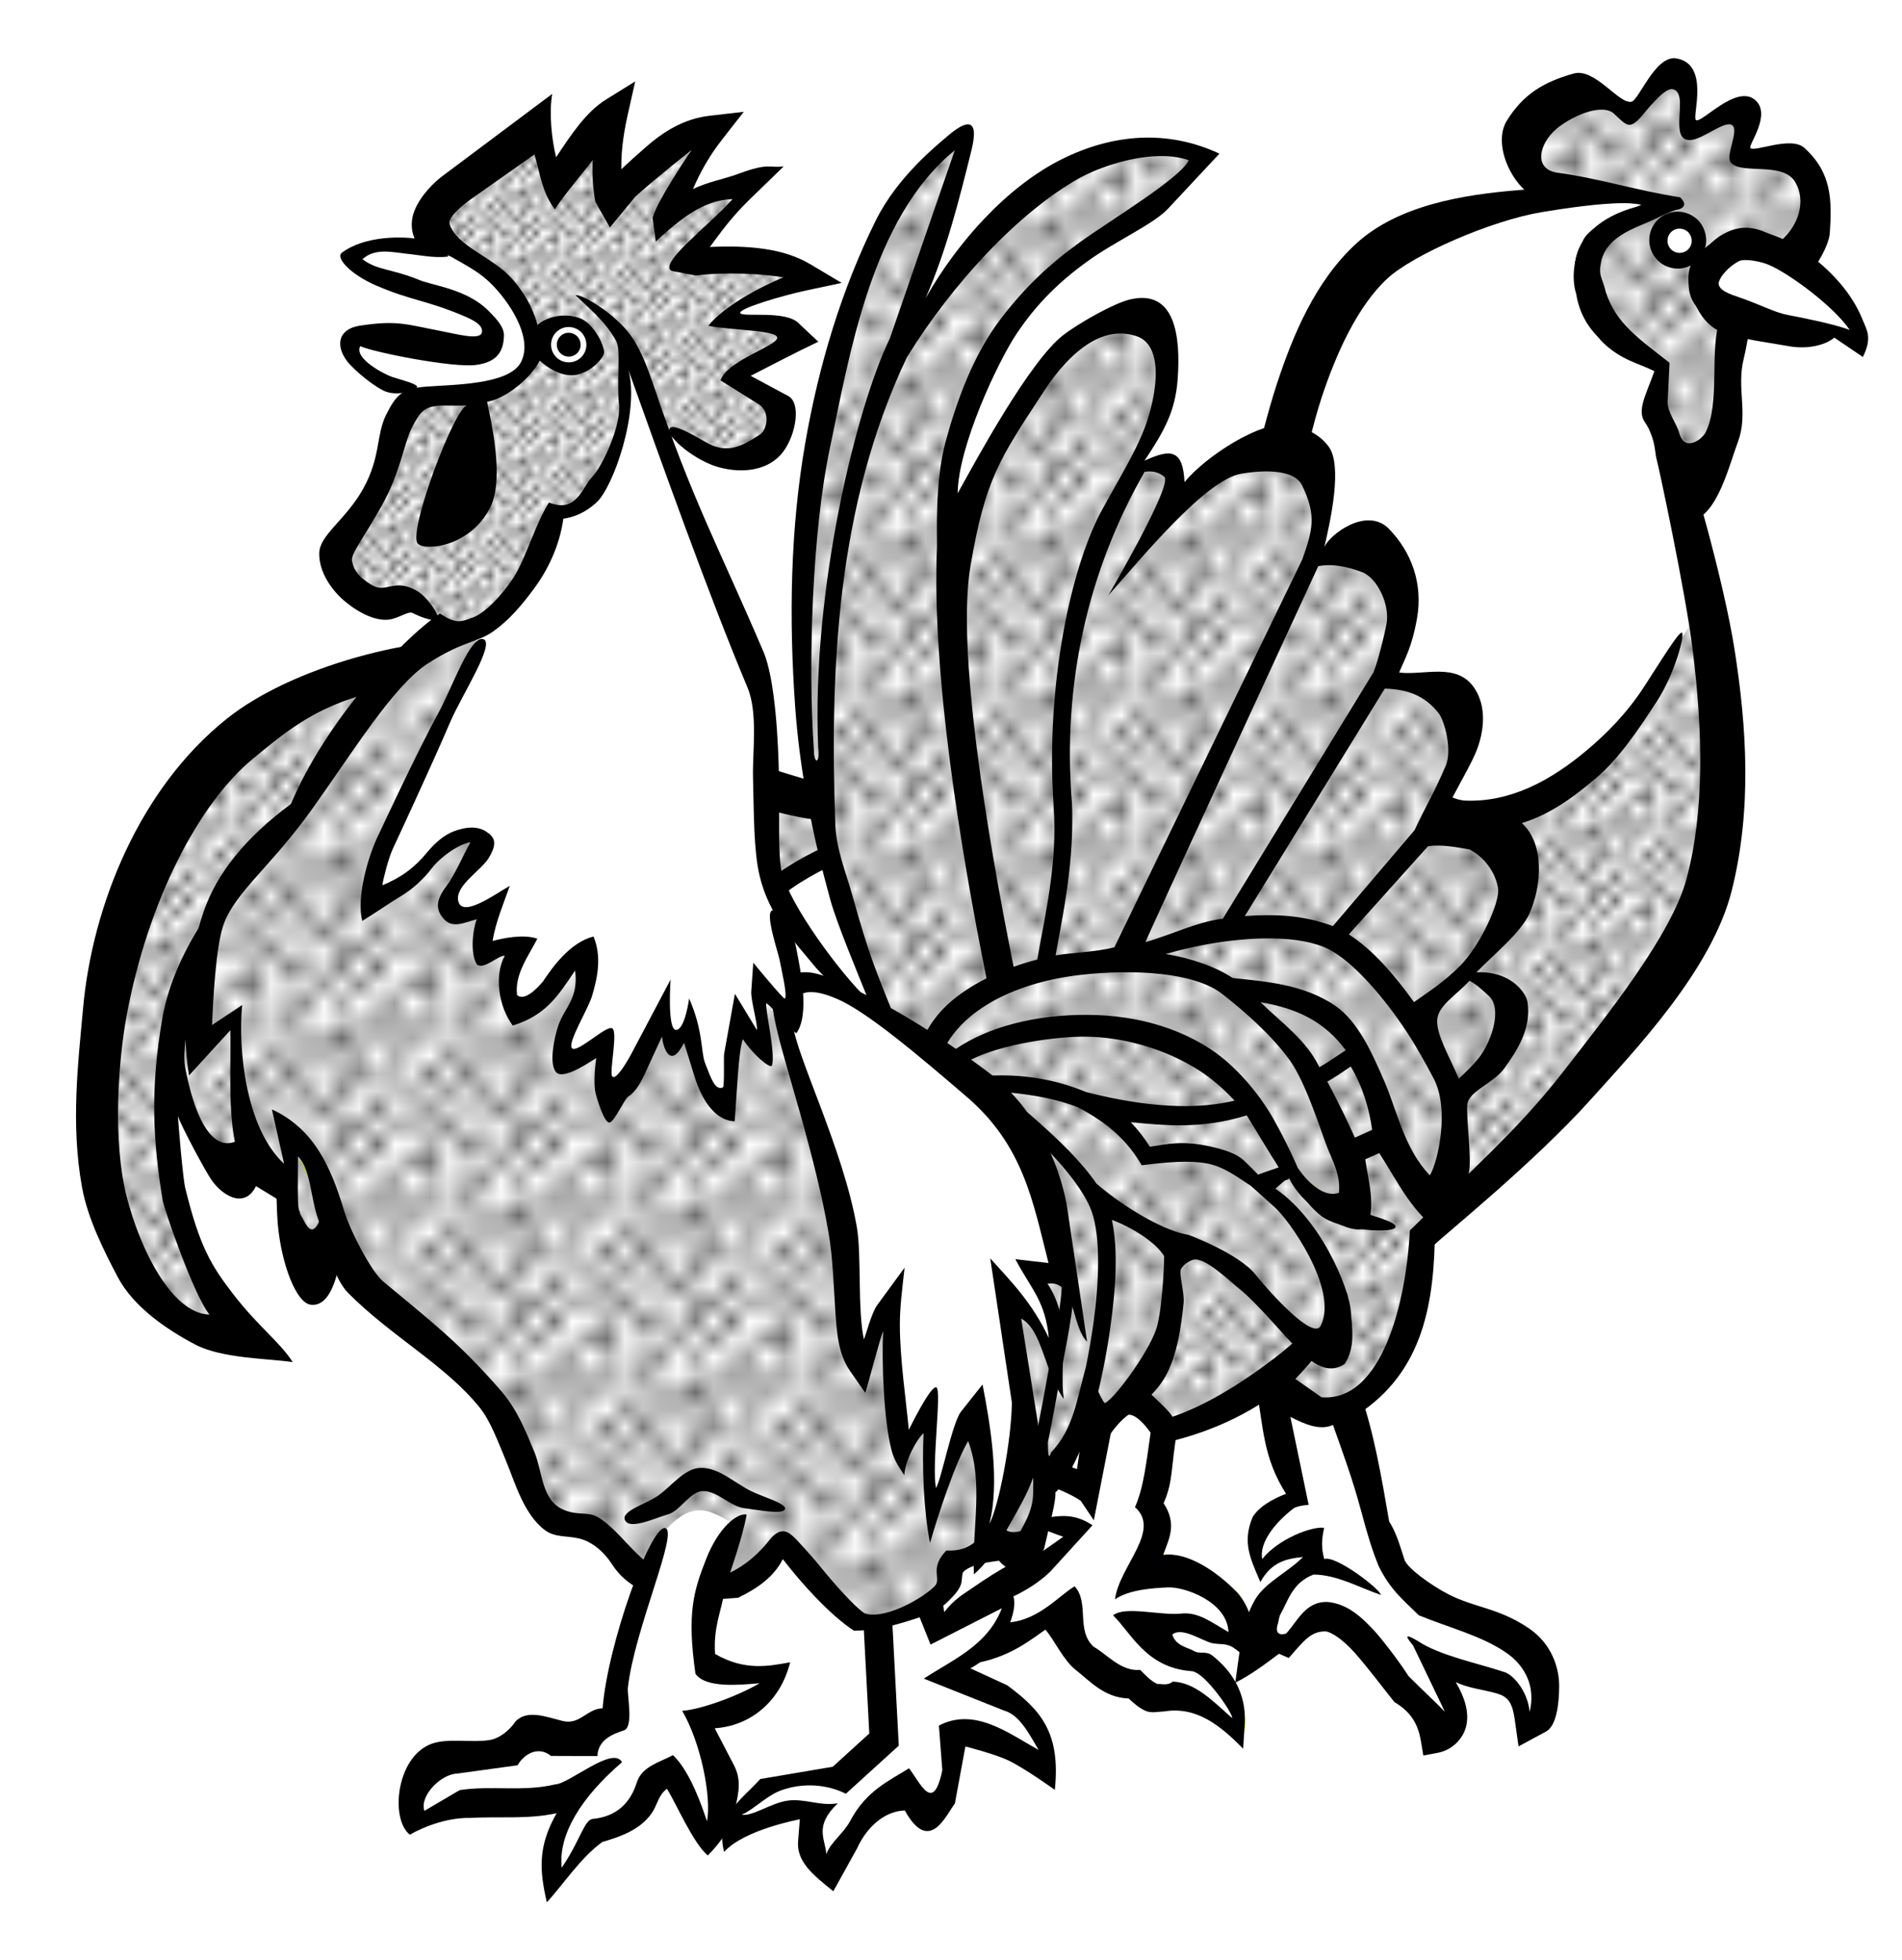 <?xml version="1.0" encoding="UTF-8" standalone="no"?>
<!-- Created with Inkscape (http://www.inkscape.org/) -->

<svg
   xmlns:dc="http://purl.org/dc/elements/1.1/"
   xmlns:cc="http://creativecommons.org/ns#"
   xmlns:rdf="http://www.w3.org/1999/02/22-rdf-syntax-ns#"
   xmlns:svg="http://www.w3.org/2000/svg"
   xmlns="http://www.w3.org/2000/svg"
   xmlns:xlink="http://www.w3.org/1999/xlink"
   xmlns:sodipodi="http://sodipodi.sourceforge.net/DTD/sodipodi-0.dtd"
   xmlns:inkscape="http://www.inkscape.org/namespaces/inkscape"
   width="33mm"
   height="34mm"
   viewBox="0 0 116.929 120.472"
   id="svg2"
   version="1.1"
   inkscape:version="0.91 r13725"
   sodipodi:docname="Haehne-lineart.svg">
  <title
     id="title4136">cocks - lineart</title>
  <defs
     id="defs4">
    <pattern
       patternTransform="matrix(0.861,0,0,0.967,14.142,-1.937)"
       id="pattern6712-8"
       xlink:href="#Polkadots-large-3"
       inkscape:collect="always" />
    <pattern
       patternTransform="matrix(0.4,0,0,0.413,7.998,2.819)"
       id="pattern6616-3"
       xlink:href="#Polkadots-large-3"
       inkscape:collect="always" />
    <pattern
       patternTransform="matrix(1.088,0,0,1.088,7.998,2.819)"
       id="pattern6520-5"
       xlink:href="#Polkadots-large-3"
       inkscape:collect="always" />
    <pattern
       inkscape:collect="always"
       patternUnits="userSpaceOnUse"
       width="10"
       height="10"
       patternTransform="translate(0,0) scale(10,10)"
       id="Polkadots-large-3"
       inkscape:stockid="Polka dots, large">
      <circle
         style="fill:black;stroke:none"
         cx="2.567"
         cy="0.810"
         r="0.45"
         id="circle6210-3" />
      <circle
         style="fill:black;stroke:none"
         cx="3.048"
         cy="2.33"
         r="0.45"
         id="circle6212-5" />
      <circle
         style="fill:black;stroke:none"
         cx="4.418"
         cy="2.415"
         r="0.45"
         id="circle6214-2" />
      <circle
         style="fill:black;stroke:none"
         cx="1.844"
         cy="3.029"
         r="0.45"
         id="circle6216-3" />
      <circle
         style="fill:black;stroke:none"
         cx="6.08"
         cy="1.363"
         r="0.45"
         id="circle6218-6" />
      <circle
         style="fill:black;stroke:none"
         cx="5.819"
         cy="4.413"
         r="0.45"
         id="circle6220-1" />
      <circle
         style="fill:black;stroke:none"
         cx="4.305"
         cy="4.048"
         r="0.45"
         id="circle6222-5" />
      <circle
         style="fill:black;stroke:none"
         cx="5.541"
         cy="3.045"
         r="0.45"
         id="circle6224-3" />
      <circle
         style="fill:black;stroke:none"
         cx="4.785"
         cy="5.527"
         r="0.45"
         id="circle6226-0" />
      <circle
         style="fill:black;stroke:none"
         cx="2.667"
         cy="5.184"
         r="0.45"
         id="circle6228-0" />
      <circle
         style="fill:black;stroke:none"
         cx="7.965"
         cy="1.448"
         r="0.45"
         id="circle6230-7" />
      <circle
         style="fill:black;stroke:none"
         cx="7.047"
         cy="5.049"
         r="0.45"
         id="circle6232-3" />
      <circle
         style="fill:black;stroke:none"
         cx="4.340"
         cy="0.895"
         r="0.45"
         id="circle6234-0" />
      <circle
         style="fill:black;stroke:none"
         cx="7.125"
         cy="0.340"
         r="0.45"
         id="circle6236-6" />
      <circle
         style="fill:black;stroke:none"
         cx="9.553"
         cy="1.049"
         r="0.45"
         id="circle6238-9" />
      <circle
         style="fill:black;stroke:none"
         cx="7.006"
         cy="2.689"
         r="0.45"
         id="circle6240-0" />
      <circle
         style="fill:black;stroke:none"
         cx="8.909"
         cy="2.689"
         r="0.45"
         id="circle6242-2" />
      <circle
         style="fill:black;stroke:none"
         cx="9.315"
         cy="4.407"
         r="0.45"
         id="circle6244-7" />
      <circle
         style="fill:black;stroke:none"
         cx="7.820"
         cy="3.870"
         r="0.45"
         id="circle6246-7" />
      <circle
         style="fill:black;stroke:none"
         cx="8.270"
         cy="5.948"
         r="0.45"
         id="circle6248-3" />
      <circle
         style="fill:black;stroke:none"
         cx="7.973"
         cy="7.428"
         r="0.45"
         id="circle6250-3" />
      <circle
         style="fill:black;stroke:none"
         cx="9.342"
         cy="8.072"
         r="0.45"
         id="circle6252-0" />
      <circle
         style="fill:black;stroke:none"
         cx="8.206"
         cy="9.315"
         r="0.45"
         id="circle6254-2" />
      <circle
         style="fill:black;stroke:none"
         cx="9.682"
         cy="9.475"
         r="0.45"
         id="circle6256-1" />
      <circle
         style="fill:black;stroke:none"
         cx="9.688"
         cy="6.186"
         r="0.45"
         id="circle6258-0" />
      <circle
         style="fill:black;stroke:none"
         cx="3.379"
         cy="6.296"
         r="0.45"
         id="circle6260-2" />
      <circle
         style="fill:black;stroke:none"
         cx="2.871"
         cy="8.204"
         r="0.45"
         id="circle6262-3" />
      <circle
         style="fill:black;stroke:none"
         cx="4.59"
         cy="8.719"
         r="0.45"
         id="circle6264-0" />
      <circle
         style="fill:black;stroke:none"
         cx="3.181"
         cy="9.671"
         r="0.45"
         id="circle6266-5" />
      <circle
         style="fill:black;stroke:none"
         cx="5.734"
         cy="7.315"
         r="0.45"
         id="circle6268-9" />
      <circle
         style="fill:black;stroke:none"
         cx="6.707"
         cy="6.513"
         r="0.45"
         id="circle6270-3" />
      <circle
         style="fill:black;stroke:none"
         cx="5.730"
         cy="9.670"
         r="0.45"
         id="circle6272-1" />
      <circle
         style="fill:black;stroke:none"
         cx="6.535"
         cy="8.373"
         r="0.45"
         id="circle6274-6" />
      <circle
         style="fill:black;stroke:none"
         cx="4.37"
         cy="7.154"
         r="0.45"
         id="circle6276-7" />
      <circle
         style="fill:black;stroke:none"
         cx="0.622"
         cy="7.25"
         r="0.45"
         id="circle6278-6" />
      <circle
         style="fill:black;stroke:none"
         cx="0.831"
         cy="5.679"
         r="0.45"
         id="circle6280-3" />
      <circle
         style="fill:black;stroke:none"
         cx="1.257"
         cy="8.519"
         r="0.45"
         id="circle6282-8" />
      <circle
         style="fill:black;stroke:none"
         cx="1.989"
         cy="6.877"
         r="0.45"
         id="circle6284-2" />
      <circle
         style="fill:black;stroke:none"
         cx="0.374"
         cy="3.181"
         r="0.45"
         id="circle6286-8" />
      <circle
         style="fill:black;stroke:none"
         cx="1.166"
         cy="1.664"
         r="0.45"
         id="circle6288-0" />
      <circle
         style="fill:black;stroke:none"
         cx="1.151"
         cy="0.093"
         r="0.45"
         id="circle6290-2" />
      <circle
         style="fill:black;stroke:none"
         cx="1.151"
         cy="10.093"
         r="0.45"
         id="circle6292-8" />
      <circle
         style="fill:black;stroke:none"
         cx="1.302"
         cy="4.451"
         r="0.45"
         id="circle6294-3" />
      <circle
         style="fill:black;stroke:none"
         cx="3.047"
         cy="3.763"
         r="0.45"
         id="circle6296-4" />
    </pattern>
    <pattern
       patternTransform="matrix(0.666,0,0,0.693,-4.243,-1.061)"
       id="pattern5955-5"
       xlink:href="#Polkadots-large-6"
       inkscape:collect="always" />
    <pattern
       patternTransform="matrix(0.949,0,0,0.984,-3.536,-0.707)"
       id="pattern5767-3"
       xlink:href="#Polkadots-large-6"
       inkscape:collect="always" />
    <pattern
       inkscape:collect="always"
       patternUnits="userSpaceOnUse"
       width="10"
       height="10"
       patternTransform="translate(0,0) scale(10,10)"
       id="Polkadots-large-6"
       inkscape:stockid="Polka dots, large">
      <circle
         style="fill:black;stroke:none"
         cx="2.567"
         cy="0.810"
         r="0.45"
         id="circle5457-0" />
      <circle
         style="fill:black;stroke:none"
         cx="3.048"
         cy="2.33"
         r="0.45"
         id="circle5459-0" />
      <circle
         style="fill:black;stroke:none"
         cx="4.418"
         cy="2.415"
         r="0.45"
         id="circle5461-2" />
      <circle
         style="fill:black;stroke:none"
         cx="1.844"
         cy="3.029"
         r="0.45"
         id="circle5463-3" />
      <circle
         style="fill:black;stroke:none"
         cx="6.08"
         cy="1.363"
         r="0.45"
         id="circle5465-4" />
      <circle
         style="fill:black;stroke:none"
         cx="5.819"
         cy="4.413"
         r="0.45"
         id="circle5467-4" />
      <circle
         style="fill:black;stroke:none"
         cx="4.305"
         cy="4.048"
         r="0.45"
         id="circle5469-1" />
      <circle
         style="fill:black;stroke:none"
         cx="5.541"
         cy="3.045"
         r="0.45"
         id="circle5471-8" />
      <circle
         style="fill:black;stroke:none"
         cx="4.785"
         cy="5.527"
         r="0.45"
         id="circle5473-9" />
      <circle
         style="fill:black;stroke:none"
         cx="2.667"
         cy="5.184"
         r="0.45"
         id="circle5475-0" />
      <circle
         style="fill:black;stroke:none"
         cx="7.965"
         cy="1.448"
         r="0.45"
         id="circle5477-6" />
      <circle
         style="fill:black;stroke:none"
         cx="7.047"
         cy="5.049"
         r="0.45"
         id="circle5479-5" />
      <circle
         style="fill:black;stroke:none"
         cx="4.340"
         cy="0.895"
         r="0.45"
         id="circle5481-4" />
      <circle
         style="fill:black;stroke:none"
         cx="7.125"
         cy="0.340"
         r="0.45"
         id="circle5483-2" />
      <circle
         style="fill:black;stroke:none"
         cx="9.553"
         cy="1.049"
         r="0.45"
         id="circle5485-1" />
      <circle
         style="fill:black;stroke:none"
         cx="7.006"
         cy="2.689"
         r="0.45"
         id="circle5487-8" />
      <circle
         style="fill:black;stroke:none"
         cx="8.909"
         cy="2.689"
         r="0.45"
         id="circle5489-5" />
      <circle
         style="fill:black;stroke:none"
         cx="9.315"
         cy="4.407"
         r="0.45"
         id="circle5491-5" />
      <circle
         style="fill:black;stroke:none"
         cx="7.820"
         cy="3.870"
         r="0.45"
         id="circle5493-8" />
      <circle
         style="fill:black;stroke:none"
         cx="8.270"
         cy="5.948"
         r="0.45"
         id="circle5495-4" />
      <circle
         style="fill:black;stroke:none"
         cx="7.973"
         cy="7.428"
         r="0.45"
         id="circle5497-8" />
      <circle
         style="fill:black;stroke:none"
         cx="9.342"
         cy="8.072"
         r="0.45"
         id="circle5499-3" />
      <circle
         style="fill:black;stroke:none"
         cx="8.206"
         cy="9.315"
         r="0.45"
         id="circle5501-6" />
      <circle
         style="fill:black;stroke:none"
         cx="9.682"
         cy="9.475"
         r="0.45"
         id="circle5503-3" />
      <circle
         style="fill:black;stroke:none"
         cx="9.688"
         cy="6.186"
         r="0.45"
         id="circle5505-8" />
      <circle
         style="fill:black;stroke:none"
         cx="3.379"
         cy="6.296"
         r="0.45"
         id="circle5507-6" />
      <circle
         style="fill:black;stroke:none"
         cx="2.871"
         cy="8.204"
         r="0.45"
         id="circle5509-4" />
      <circle
         style="fill:black;stroke:none"
         cx="4.59"
         cy="8.719"
         r="0.45"
         id="circle5511-0" />
      <circle
         style="fill:black;stroke:none"
         cx="3.181"
         cy="9.671"
         r="0.45"
         id="circle5513-3" />
      <circle
         style="fill:black;stroke:none"
         cx="5.734"
         cy="7.315"
         r="0.45"
         id="circle5515-8" />
      <circle
         style="fill:black;stroke:none"
         cx="6.707"
         cy="6.513"
         r="0.45"
         id="circle5517-6" />
      <circle
         style="fill:black;stroke:none"
         cx="5.730"
         cy="9.670"
         r="0.45"
         id="circle5519-4" />
      <circle
         style="fill:black;stroke:none"
         cx="6.535"
         cy="8.373"
         r="0.45"
         id="circle5521-0" />
      <circle
         style="fill:black;stroke:none"
         cx="4.37"
         cy="7.154"
         r="0.45"
         id="circle5523-0" />
      <circle
         style="fill:black;stroke:none"
         cx="0.622"
         cy="7.25"
         r="0.45"
         id="circle5525-9" />
      <circle
         style="fill:black;stroke:none"
         cx="0.831"
         cy="5.679"
         r="0.45"
         id="circle5527-4" />
      <circle
         style="fill:black;stroke:none"
         cx="1.257"
         cy="8.519"
         r="0.45"
         id="circle5529-6" />
      <circle
         style="fill:black;stroke:none"
         cx="1.989"
         cy="6.877"
         r="0.45"
         id="circle5531-2" />
      <circle
         style="fill:black;stroke:none"
         cx="0.374"
         cy="3.181"
         r="0.45"
         id="circle5533-4" />
      <circle
         style="fill:black;stroke:none"
         cx="1.166"
         cy="1.664"
         r="0.45"
         id="circle5535-6" />
      <circle
         style="fill:black;stroke:none"
         cx="1.151"
         cy="0.093"
         r="0.45"
         id="circle5537-4" />
      <circle
         style="fill:black;stroke:none"
         cx="1.151"
         cy="10.093"
         r="0.45"
         id="circle5539-0" />
      <circle
         style="fill:black;stroke:none"
         cx="1.302"
         cy="4.451"
         r="0.45"
         id="circle5541-3" />
      <circle
         style="fill:black;stroke:none"
         cx="3.047"
         cy="3.763"
         r="0.45"
         id="circle5543-8" />
    </pattern>
  </defs>
  <sodipodi:namedview
     id="base"
     pagecolor="#ffffff"
     bordercolor="#666666"
     borderopacity="1.0"
     inkscape:pageopacity="0.0"
     inkscape:pageshadow="2"
     inkscape:zoom="2"
     inkscape:cx="84.123402"
     inkscape:cy="115.96586"
     inkscape:document-units="mm"
     inkscape:current-layer="layer1"
     showgrid="false"
     inkscape:window-width="1246"
     inkscape:window-height="859"
     inkscape:window-x="1197"
     inkscape:window-y="131"
     inkscape:window-maximized="0"
     borderlayer="true"
     inkscape:snap-global="false"
     fit-margin-top="1"
     fit-margin-right="1"
     fit-margin-bottom="1"
     fit-margin-left="1"
     showguides="false" />
  <g
     inkscape:groupmode="layer"
     id="layer1"
     inkscape:label="Ebene 3"
     transform="translate(-5.481,3.167)">
    <g
       transform="matrix(1.014,0,0,1.015,10.158,-1.936)"
       inkscape:label="Ebene 2"
       id="layer2-6">
      <path
         sodipodi:nodetypes="ccccccccccccccccccc"
         inkscape:connector-curvature="0"
         id="path4241-9"
         d="m 72.157,83.162 1.844,6.406 c -1.335,0.291 -1.923,1.03 -2.438,1.812 -0.1,0.702 -0.096,1.508 0.219,2.625 1.193,-1.624 2.11,-1.598 3.062,-1.781 l 0.156,1.281 c -3.051,1.734 -3.051,3.783 -3.844,5.75 l 2.531,-1.062 2.031,-1.812 c 3.02,1.859 4.749,4.773 6.938,7.312 0.559,0.242 0.989,0.153 0.969,-1.094 l -1.125,-3.187 4.594,1.812 0.812,2.5 1.156,-1.5 c 0.385,-1.771 -0.343,-2.874 -1.188,-3.906 -2.332,-1.12 -4.386,-2.358 -7.25,-3.25 -1.893,-3.276 -2.554,-7.374 -3.781,-11.094 z"
         style="fill:#ffffff;fill-rule:evenodd;stroke:#ff0000;stroke-width:0.286;stroke-linecap:butt;stroke-linejoin:miter;stroke-miterlimit:4;stroke-dasharray:none;stroke-opacity:1" />
      <path
         sodipodi:nodetypes="ccccccccccccccccccccccc"
         inkscape:connector-curvature="0"
         id="path4239-266"
         d="m 62.438,83.558 -0.928,5.436 c -1.248,-1.027 -3.044,-1.323 -4.994,-1.414 -1.698,-0.828 -2.55,-0.449 -3.447,-0.133 1.307,0.351 2.313,1.502 3.27,2.784 1.854,0.53 2.884,1.061 4.066,1.591 -1.112,1.462 -2.041,2.082 -3.049,2.74 -1.385,0.368 -2.501,1.005 -3.536,1.724 -1.004,1.518 -1.775,3.002 -1.149,4.287 1.684,-1.23 0.467,-2.254 6.585,-3.801 1.647,2.153 3.42,3.489 5.303,4.11 l 2.917,0.84 c 1.616,0.442 2.261,1.3 3.094,2.077 0.432,-0.506 0.046,-1.74 -0.575,-3.182 -0.913,-0.999 -1.515,-1.069 -2.21,-1.414 -1.07,-0.042 -1.484,-0.871 -1.989,-1.591 0.648,-0.87 1.296,-0.698 1.945,-0.663 l 3.315,1.503 c 0.26,-0.393 -0.151,-1.65 -0.707,-3.094 -1.915,-1.03 -3.749,-1.804 -5.082,-0.972 0.45,-1.22 1.126,-2.271 0.221,-4.508 l 0.84,-4.464 c -0.947,-1.24 -1.906,-2.458 -3.889,-1.856 z"
         style="fill:#ffffff;fill-rule:evenodd;stroke:#ccff00;stroke-width:0.286;stroke-linecap:butt;stroke-linejoin:miter;stroke-miterlimit:4;stroke-dasharray:none;stroke-opacity:1" />
      <path
         sodipodi:nodetypes="cccccccccccccccccscsscssssscccccccscsccccccccccccccccsccc"
         inkscape:connector-curvature="0"
         id="path4227-0"
         d="m 71.554,82.851 c 0.434,2.418 0.419,4.232 1.803,6.402 -0.898,0.356 -1.624,0.785 -2.02,1.404 -0.653,1.543 -0.138,2.529 0.463,3.945 0.651,-1.166 1.486,-1.413 2.586,-1.518 -0.873,0.892 -2.261,1.52 -2.881,2.539 -0.623,1.059 -0.828,2.198 -0.975,3.26 l -0.25,1.811 c 0.95,-0.465 1.874,-1.174 2.65,-1.75 l 0.592,0.256 0.426,-0.486 c 0.637,-0.726 1.054,-1.135 1.816,-1.125 0.366,0.051 1.025,0.485 1.736,1.268 0.917,1.046 1.658,2.056 2.428,3.014 1.115,0.647 1.453,1.488 1.605,2.344 l 0.148,0.891 0.887,-0.166 c 0.809,-0.151 1.545,-0.806 1.725,-1.676 0.164,-0.793 -0.095,-1.671 -0.645,-2.602 0.763,0.367 1.634,0.444 2.449,0.674 0.652,0.184 0.967,0.476 1.119,1.545 l 0.238,1.672 1.662,-0.896 c 0.638,-0.344 0.796,-1.651 0.801,-2.745 0.005,-1.081 -0.427,-2.566 -1.862,-3.528 -1.84,-1.233 -3.253,-1.219 -4.854,-2.043 -1.076,-0.554 -2.497,-1.592 -2.66,-2.087 -0.255,-0.772 -0.477,-1.615 -0.932,-2.324 -0.445,-2.593 -0.934,-5.445 -1.736,-7.684 -1.448,0.758 -3.967,0.455 -6.321,-0.394 z m 4.648,2.236 c 0.606,1.696 1.196,3.309 1.665,5.053 0.469,1.744 0.707,2.499 1.099,3.479 0.712,1.453 1.49,2.062 2.445,2.996 1.895,0.774 3.81,1.237 5.318,2.279 0.47,0.324 1.898,1.465 1.4,3.57 -0.139,-1.344 -1.051,-2.251 -1.492,-2.398 -1.72,-0.574 -3.968,-1.007 -5.316,-1.91 -0.898,-0.533 -0.634,-0.167 -0.262,0.283 l 1.93,4.02 c -0.36,-0.383 -1.5,-1.459 -2.199,-2.154 -0.633,-0.989 -1.643,-2.269 -1.977,-2.639 -0.821,-0.904 -1.688,-1.717 -2.867,-1.852 l -0.033,-0.004 -0.033,-0.002 c -1.354,-0.053 -1.833,1.186 -2.521,1.916 -0.037,2.65e-4 -0.684,0.238 -0.533,-0.479 0.085,-0.224 0.09,-0.523 0.207,-0.723 0.423,-0.718 0.693,-1.891 1.996,-2.375 1.425,0.011 2.724,0.774 4.074,1.23 -0.026,-0.331 -2.708,-2.405 -3.429,-2.172 -0.187,-0.66 -0.161,-1.198 -0.007,-1.888 -0.71,-0.109 -2.769,0.653 -3.754,1.892 -0.186,-0.932 0.681,-2.133 1.899,-3.068 0.114,-0.088 0.474,-0.186 0.916,-0.217 l -1.107,-5.326 c 0.924,0.477 1.823,0.835 2.582,0.488 z"
         style="color:#000000;font-style:normal;font-variant:normal;font-weight:normal;font-stretch:normal;font-size:medium;line-height:normal;font-family:sans-serif;text-indent:0;text-align:start;text-decoration:none;text-decoration-line:none;text-decoration-style:solid;text-decoration-color:#000000;letter-spacing:normal;word-spacing:normal;text-transform:none;direction:ltr;block-progression:tb;writing-mode:lr-tb;baseline-shift:baseline;text-anchor:start;white-space:normal;clip-rule:nonzero;display:inline;overflow:visible;visibility:visible;opacity:1;isolation:auto;mix-blend-mode:normal;color-interpolation:sRGB;color-interpolation-filters:linearRGB;solid-color:#000000;solid-opacity:1;fill:#000000;fill-opacity:1;fill-rule:evenodd;stroke:none;stroke-width:1.772;stroke-linecap:butt;stroke-linejoin:miter;stroke-miterlimit:4;stroke-dasharray:none;stroke-dashoffset:0;stroke-opacity:1;color-rendering:auto;image-rendering:auto;shape-rendering:auto;text-rendering:auto;enable-background:accumulate" />
      <path
         sodipodi:nodetypes="cccccccccccccccccccccccccccccccccccccccccccccccccccc"
         inkscape:connector-curvature="0"
         id="path4233-1"
         d="M 10.317,79.979 C 7.395,79.792 5.286,77.473 2.696,73.458 1.365,68.041 0.035,62.905 2.362,56.114 3.641,50.979 6.382,47.149 10.494,42.847 c 4.287,-2.108 8.428,-3.781 12.551,-4.411 5.522,0.489 10.898,2.356 16.087,6.01 3.055,2.47 6.611,4.029 11.49,3.182 5.013,-1.455 10.027,-2.933 15.203,-8.132 2.318,-3.035 4.824,-5.787 6.187,-10.253 1.489,-4.561 1.424,-8.929 5.303,-13.789 l 9.369,-4.596 c 3.309,-0.253 6.714,-0.7 9.546,0 l -4.596,2.652 c -0.345,1.571 -0.24,3.224 1.237,5.127 l 3.182,2.298 -0.177,3.182 3.182,11.137 0.53,16.087 c -1.697,4.749 -4.416,8.988 -7.778,12.905 l -10.253,9.546 -1.237,7.248 c -1.123,1.307 -2.107,2.752 -4.191,3.098 l -3.723,-1.756 -6.375,3.125 c -1.031,-2.793 -2.91,-2.193 -4.562,-2.5 l -4.688,-5.312 -1.812,3.438 -4.312,-6.375 c -1.251,1.518 -2.916,1.544 -5,0.062 -1.554,0.524 -2.716,0.185 -3.438,-1.125 -1.46,0.597 -2.766,-0.336 -4.062,-1.375 -1.365,2.658 -0.305,3.8 -0.438,5.688 -2.04,-1.136 -2.746,-2.179 -4.562,-7 -1.637,0.061 -2.195,2.398 -2.75,3.5 -0.426,-5.99 -1.73,-6.79 -0.812,-18.438 -0.877,-0.209 -2.382,5.998 -2.812,9.188 -1.395,4.906 0.594,8.966 1.688,13.25 -1.906,-0.532 -3.467,-2.559 -4.875,-5.25 -0.767,-1.454 -1.191,-4.007 -1.125,-8.125 l 2.188,-7.125 -0.438,-2 c -0.521,-0.752 -1.042,1.825 -1.562,3 -0.944,2.646 -1.483,6.509 -2.875,7.813 -0.742,-1.195 -0.303,-5.637 -0.438,-8.5 -0.693,1.333 -1.636,2.667 -1.875,4 l -2.75,13.812 c -2.23,-1.816 -2.151,-6.373 -1.75,-11.312 l -2.188,-0.188 c 0.097,2.021 0.316,4.133 -0.875,5.188 -1.452,-0.933 -3.026,-4.075 -4.312,-6 -0.516,2.531 0.196,7.678 1.438,10.875 z"
         style="fill:#ffffff;fill-rule:evenodd;stroke:#ff6600;stroke-width:0.286;stroke-linecap:butt;stroke-linejoin:miter;stroke-miterlimit:4;stroke-dasharray:none;stroke-opacity:1" />
      <path
         sodipodi:nodetypes="cccccccccccccccccccccccccccccccccccccssssssccccccccc"
         inkscape:connector-curvature="0"
         id="path5769-2"
         d="m 98.654,35.267 c 2.332,7.9 0.682,11.819 0.707,17.413 -5.485,8.987 -11.309,16.056 -17.501,21.036 l -1.591,7.336 -3.536,3.27 -4.596,-1.768 c -1.922,1.091 -3.778,2.448 -5.922,2.652 -1.326,-1.583 -2.652,-1.736 -3.977,-1.945 l -5.48,-5.568 -1.856,3.359 -4.419,-6.718 c -0.969,1.188 -1.833,2.562 -4.861,0.088 -2.408,2.633 -2.654,0.014 -3.536,-1.061 -1.586,0.728 -2.878,-0.596 -4.243,-1.414 -1.395,2.003 -0.46,4.007 0.442,6.01 -3.094,-0.195 -4.393,-3.384 -5.392,-7.071 -1.96,1.147 -1.986,2.615 -2.652,3.977 -0.78,-5.619 -2.048,-10.927 -0.354,-18.12 -0.27,-1.175 -0.816,-0.515 -1.326,-0.088 -1.348,2.827 -2.653,5.689 -2.386,9.899 0.467,4.951 1.716,8.8 2.652,12.109 -2.472,-1.005 -4.325,-3.158 -5.392,-5.568 -0.539,-2.731 -0.698,-5.843 -0.53,-9.281 l 1.768,-7.778 -0.884,-0.177 -3.182,10.43 -1.237,0 c 0,0 -0.062,-7.114 -0.177,-7.778 -0.885,1.454 -1.513,3.797 -1.768,4.861 l -2.652,12.816 -1.768,-1.414 -0.177,-9.723 -1.679,-0.795 c 0.2,2.916 -0.452,4.381 -1.061,5.922 -1.848,-1.106 -3.239,-3.322 -4.508,-5.834 -0.456,3.376 0.428,5.899 0.795,8.75 0.995,2.773 2.177,5.358 4.082,7.222 0,0 -4.514,-1.322 -5.958,-3.187 C 1.393,73.114 0.128,68.048 0.808,62.225 1.515,56.176 3.772,48.859 6.819,45.697 9.952,42.444 14.518,40.498 20.873,39.068 c 5.67,-1.277 11.459,1.428 16.794,4.685 3.106,1.895 6.526,4.007 10.165,3.977 5.509,-0.045 15.291,-6.276 15.291,-6.276 l 0.972,5.038 c 0.598,1.463 1.528,2.565 4.685,1.237 -2.065,3.458 -2.458,6.358 -3.182,9.369 3.193,1.938 8.28,4.895 16.882,1.237 4.059,-4.033 3.058,-8.143 2.917,-10.076 2.121,-0.054 3.447,-0.773 4.508,-1.414 2.269,-0.97 3.998,-4.445 5.834,-6.718 z"
         style="fill:url(#pattern5955-5);fill-opacity:1;fill-rule:evenodd;stroke:none;stroke-width:0.291;stroke-linecap:butt;stroke-linejoin:miter;stroke-miterlimit:4;stroke-dasharray:none;stroke-opacity:1" />
      <path
         sodipodi:nodetypes="cscccccccccccccccccccccccccccccccc"
         inkscape:connector-curvature="0"
         id="path5771-6"
         d="m 54.946,46.581 c 0,0 -3.506,3.003 -4.375,2.652 -0.717,-0.289 -6.225,1.666 -6.364,1.945 -2.898,1.962 -4.865,4.649 -6.718,7.425 -2.121,2.95 -2.737,5.829 -2.386,8.662 l 4.773,-6.452 c -1.415,2.783 -1.624,4.577 -1.768,6.32 l 1.9,-2.254 c -0.974,5.586 -0.45,6.156 -0.221,6.762 1.376,-1.986 2.538,-4.431 3.094,-8.176 l 0.442,8.264 c 0.964,-3.208 1.207,-6.511 3.801,-9.502 -0.697,2.295 -0.996,4.54 -0.751,6.718 0.411,2.394 1.467,3.589 2.696,4.464 l -0.84,-5.436 0.53,-3.491 c 0.873,2.639 1.401,5.335 2.917,7.867 l 2.519,3.757 c -0.513,-1.852 -0.841,-3.982 -0.884,-6.541 l 1.989,4.154 c 1.198,1.443 2.16,2.179 3.005,2.563 l -2.917,-5.524 0.265,-2.21 c 0.468,1.734 1.364,2.756 2.166,3.933 l 2.254,1.282 c -1.084,-2.011 -1.461,-4.257 -1.856,-6.497 0.81,-1.129 1.726,-3.116 2.652,-5.171 0.459,1.778 0.283,4.668 0.309,7.204 l 2.475,-5.524 3.712,-13.391 0.84,-2.563 c -1.334,0.939 -2.479,0.46 -3.58,-0.354 -0.575,-1.9 -1.284,-5.148 -1.724,-5.701 z"
         style="fill:#ffffff;fill-opacity:1;fill-rule:evenodd;stroke:none;stroke-width:0.291;stroke-linecap:butt;stroke-linejoin:miter;stroke-miterlimit:4;stroke-dasharray:none;stroke-opacity:1" />
      <path
         sodipodi:nodetypes="csssssssssssssscsscssscssssccccccsscssssccscccscscccccsccccsssssccscsscccsscssssscccszsscsccccscscsccscsccsssccccccccsssssssssssssssssssssssssssssssssssssssscsssssssssssscc"
         inkscape:connector-curvature="0"
         id="path4169-0"
         d="m 91.235,10.021 c -0.868,0.024 -1.876,0.127 -3.762,0.279 -3.353,0.272 -7.317,0.906 -9.869,3.246 -2.48,2.274 -3.839,5.574 -4.783,8.436 -1.185,3.589 -1.928,8.214 -3.504,10.869 -2.082,3.509 -4.687,6.171 -8.275,8.48 -4.481,2.884 -6.586,4.621 -11.75,5.328 C 47.204,46.946 44.79,46.16 42.638,45.5 41.547,45.165 39.87,43.963 38.407,42.869 35.043,40.354 30.671,37.828 25.655,37.509 20.539,37.185 13.102,39.162 9.151,42.306 3.821,46.55 0.981,53.668 0.425,59.838 c -0.29,3.221 -0.766,7.034 -0.061,10.869 0.353,1.918 1.338,3.855 2.158,5.416 0.966,1.837 3.031,3.215 4.691,4.088 1.655,0.87 4.482,0.845 5.922,1.07 C 12.351,80.058 11.037,79.118 9.542,77.185 8.188,75.435 7.491,74.282 6.624,70.761 6.469,70.134 6.215,66.975 6.173,66.379 c 0.165,0.532 1.658,3.336 2.055,3.896 0.44,0.621 1.331,1.361 2.08,1.006 0.735,-0.349 0.875,-1.568 1.061,-2.068 0.359,-0.966 0.213,-3.024 0.654,-4.068 0.092,0.946 0.053,6.111 0.213,7.842 0.213,2.306 1.091,4.707 1.994,4.818 1.579,0.195 1.87,-3.232 2.164,-4.914 l 0.893,-5.1 c 0.422,-2.409 0.82,-4.823 1.271,-7.227 0.677,-1.468 0.202,1.33 0.211,1.359 0.094,0.297 0.068,2.503 -0.006,3.098 -0.156,1.247 0.055,2.962 0.445,2.982 0.879,-0.002 1.427,-0.608 1.889,-1.182 0.251,-0.231 2.444,-9.717 2.998,-10.383 0.376,1.08 -1.813,5.908 -2.109,9.295 -0.329,3.761 0.567,7.448 1.345,9.003 0.887,1.772 4.584,5.699 6.514,4.813 -0.682,-2.809 -2.109,-5.401 -2.387,-8.051 -0.179,-1.709 -0.389,-4.048 -0.098,-7.512 0.232,-2.759 1.053,-4.904 1.457,-6.164 0.505,-1.577 0.925,-2.174 0.428,0.074 -1.273,5.76 -0.728,16.885 1.254,19.512 0.471,-1.797 1.088,-5.586 2.326,-5.775 0.204,0.505 0.119,3.836 1.109,4.957 1.027,1.164 3.166,2.566 5.498,2.625 -0.315,-1.647 -1.313,-4.301 -0.797,-5.838 0.771,1.536 2.013,1.019 3.219,1.086 0.313,0.339 0.799,1.815 1.182,1.996 1.106,0.524 1.658,-0.536 2.779,-0.908 0.396,0.199 1.102,1.218 2.336,1.24 1.106,0.02 1.772,-0.09 2.467,-0.703 0.79,2.331 3.218,5.322 4.965,5.957 l 1.404,-3.363 c 0.667,0.708 1.274,2.425 1.861,2.916 1.514,1.476 2.277,1.466 3.617,2.982 0.751,-0.254 1.297,-0.491 1.795,-0.146 0.803,0.556 1.173,1.016 1.455,1.793 2.677,-0.561 5.043,-1.625 6.852,-2.943 0.928,0.832 2.61,1.289 4.217,1.697 4.643,-2.419 5.457,-6.715 5.586,-10.824 0.575,-0.564 6.08,-5.013 9.422,-8.736 2.727,-3.037 7.382,-7.878 8.592,-12.713 1.244,-4.973 0.886,-9.975 0.17,-14.561 -0.656,-4.2 -2.641,-10.977 -2.988,-11.863 -0.286,-0.729 -1.033,-2.213 -1.186,-2.598 -0.499,-1.26 -0.373,-1.62 -0.039,-2.975 l -2.932,-2.869 c -0.477,-0.467 -1.312,-2.532 -1.348,-3.029 -0.183,-2.53 2.617,-2.78 5.607,-3.654 0,0 -2.843,-0.887 -4.314,-1.039 -0.488,-0.05 -0.889,-0.082 -1.27,-0.096 -0.286,-0.01 -0.56,-0.012 -0.85,-0.004 z m 2.582,1.07 c 0.491,0.001 0.903,0.039 1.178,0.131 -2.042,0.414 -4.628,1.849 -4.055,4.643 0.249,1.212 0.975,3.037 1.607,3.645 1.151,1.107 2.143,1.255 3.143,1.756 -0.514,1.457 -1.082,2.385 -0.566,3.109 0.625,0.878 0.602,1.903 0.688,2.172 0.11,0.345 1.767,8.097 2.197,11.564 0.618,4.981 0.723,9.84 -0.373,13.91 -0.918,3.408 -4.836,8.279 -7.557,11.777 -2.713,3.49 -6.066,6.411 -9.215,9.51 -0.216,4.33 -1.689,10.394 -5.357,10.1 l -1.584,-1.107 c 0.753,-0.782 1.442,-1.606 2.109,-2.549 0.797,-1.126 1.325,-2.6 0.925,-2.718 -0.4,-0.117 -1.325,0.859 -2.013,1.799 -0.596,0.814 -1.351,1.5 -2.356,2.26 -2.165,1.637 -4.185,2.835 -6.111,3.498 -0.214,-0.36 -0.791,-0.867 -1.197,-1.262 -0.587,-0.57 -1.074,-0.625 -2.139,-0.662 C 62.28,81.359 61.348,80.41 60.52,79.718 58.931,78.465 58.145,78.107 57.075,76.5 l -2.064,2.285 c -0.512,-0.356 -1.369,-1.485 -2.041,-2.365 -1.459,-1.91 -1.56,-2.934 -2.041,-4.598 -0.837,1.289 -1.606,2.544 -2.629,2.719 -1.013,0.173 -1.261,-1.187 -2.129,-1.436 -0.712,0.021 -1.713,1.059 -2.205,0.938 -0.543,-0.134 -0.527,-1.145 -0.881,-1.639 -1.838,-0.16 -3.004,-0.514 -4.289,-1.648 -1.167,0.361 -1.686,0.72 -2.102,1.625 -0.247,0.537 -0.327,2.226 0.33,3.861 -1.084,-0.891 -1.787,-1.714 -2.447,-3.168 -0.461,-1.015 -0.547,-1.497 -1.32,-3.086 -1.198,0.604 -1.511,0.724 -2.285,2.176 -0.613,-5.083 -1.403,-9.03 -0.719,-14.773 0.237,-1.99 -1.084,-2.197 -1.969,-0.879 -1.772,2.64 -2.365,5.35 -2.59,8.117 -0.273,3.362 -0.046,8.667 1.854,12.404 -3.418,-1.423 -4.742,-9.468 -3.838,-13.4 0.52,-2.922 1.557,-5.113 1.24,-8.09 -1.691,-0.458 -1.487,0.188 -2.154,1.494 -0.561,0.842 -1.333,4.723 -1.566,5.688 l -1.238,2.791 -0.061,-4.76 0.203,-3.953 c -1.131,0.182 -1.373,1.128 -1.895,2.42 -0.43,1.065 -1.073,2.603 -1.836,5.766 -0.657,2.723 -0.868,4.75 -1.406,6.953 -0.247,1.01 -0.637,1.833 -1.123,0.881 -0.466,-0.914 -0.441,-0.172 -0.42,-4.307 0.011,-2.12 0.918,-7.221 1.799,-8.705 0.881,-1.484 1.175,-1.847 1.52,-2.191 1.123,-1.122 2.819,-2.498 4.07,-3.18 2.466,-1.344 5.005,-1.704 7.92,-1.586 0.873,0.035 2.606,0.454 3.865,0.879 1.259,0.424 2.583,0.514 2.682,0.289 0.111,-0.255 -0.973,-0.756 -2.295,-1.201 -1.322,-0.445 -3.341,-1.055 -4.631,-1.107 -3.143,-0.127 -5.215,0.019 -8.072,1.576 -1.399,0.762 -2.708,1.353 -3.98,2.625 -1.191,1.191 -2.53,3.092 -2.893,4.58 -0.33,1.354 -0.589,4.017 -1.307,3.715 -1.219,-0.513 -0.696,-2.631 -0.316,-4.082 0.268,-1.024 0.527,-1.964 1.572,-3.52 1.046,-1.556 2.259,-3.291 4.215,-4.518 3.396,-2.129 7.259,-2.601 10.926,-1.9 1.834,0.35 4.316,0.966 5.623,1.469 1.307,0.503 5.076,2.092 5.262,1.723 0.186,-0.369 -3.232,-2.345 -4.625,-2.881 -1.393,-0.535 -3.158,-1.091 -5.117,-1.465 -1.959,-0.374 -4.122,-0.571 -6.289,-0.365 -2.167,0.206 -4.339,0.815 -6.314,2.053 -2.169,1.359 -3.949,3.109 -5.15,4.896 -1.13,1.68 -1.692,3.392 -1.697,4.186 l -0.035,5.098 c -0.003,0.48 0.591,2.578 -0.523,3.021 C 7.595,68.746 6.754,64.159 6.608,63.402 6.383,62.231 7.043,59.235 7.493,58.244 8.514,55.998 10.413,52.685 14.116,49.66 c 3.431,-2.803 7.575,-3.421 11.434,-3.357 4.881,0.081 15.205,5.661 15.426,5.236 0.221,-0.425 -9.906,-6.466 -15.396,-6.557 -4.016,-0.066 -8.482,0.409 -12.359,3.576 -4.058,3.315 -7.245,7.636 -7.992,11.91 -0.747,4.274 -0.561,7.482 0.021,11.014 0.081,0.493 1.861,5.71 2.838,6.922 C 5.769,78.337 3.837,74.336 3.052,71.199 2.223,67.886 2.541,63.1 3.075,60.244 4.388,53.228 7.509,47.361 10.747,44.717 c 3.065,-2.503 5.465,-4.651 14.697,-4.855 3.839,-0.085 7.976,2.726 11.676,5.121 1.074,0.695 2.484,2.12 4.336,2.688 2.421,0.742 5.091,1.176 7.742,0.812 5.523,-0.757 8.789,-2.355 13.379,-5.309 3.735,-2.404 6.815,-4.896 9.178,-8.877 2.063,-3.476 2.708,-8.246 3.758,-11.426 0.885,-2.68 2.187,-5.565 4.008,-7.234 1.558,-1.429 6.287,-3.499 9.359,-4.006 1.284,-0.212 3.464,-0.542 4.938,-0.539 z"
         style="color:#000000;font-style:normal;font-variant:normal;font-weight:normal;font-stretch:normal;font-size:medium;line-height:normal;font-family:sans-serif;text-indent:0;text-align:start;text-decoration:none;text-decoration-line:none;text-decoration-style:solid;text-decoration-color:#000000;letter-spacing:normal;word-spacing:normal;text-transform:none;direction:ltr;block-progression:tb;writing-mode:lr-tb;baseline-shift:baseline;text-anchor:start;white-space:normal;clip-rule:nonzero;display:inline;overflow:visible;visibility:visible;opacity:1;isolation:auto;mix-blend-mode:normal;color-interpolation:sRGB;color-interpolation-filters:linearRGB;solid-color:#000000;solid-opacity:1;fill:#000000;fill-opacity:1;fill-rule:evenodd;stroke:none;stroke-width:2.835;stroke-linecap:butt;stroke-linejoin:miter;stroke-miterlimit:4;stroke-dasharray:none;stroke-dashoffset:0;stroke-opacity:1;color-rendering:auto;image-rendering:auto;shape-rendering:auto;text-rendering:auto;enable-background:accumulate" />
      <path
         sodipodi:nodetypes="sssscssszssscsssszs"
         inkscape:connector-curvature="0"
         id="path4195-0"
         d="m 95.067,40.376 c -1.066,1.643 -2.33,2.879 -3.373,3.765 -2.344,1.991 -4.771,3.225 -7.431,3.134 -1.243,-0.042 -2.554,-1.306 -3.535,-2.715 -0.864,-1.24 -1.446,-2.62 -1.998,-4.014 -2.001,1.73 -4.033,3.313 -5.861,4.432 -1.348,0.825 -2.821,1.554 -4.137,1.924 -1.315,0.37 -2.474,0.452 -3.166,-0.08 -1.972,-1.518 -1.624,-4.353 -2.054,-4.027 -0.429,0.326 -0.623,4.159 1.165,5.558 1.233,0.965 2.971,0.694 4.535,0.254 1.564,-0.44 2.789,-1.554 4.223,-2.425 2.379,-1.445 4.52,-4.298 5.129,-4.818 0.255,0.571 0.518,3.256 1.274,4.369 1.093,1.608 2.122,3.237 4.365,3.313 3.547,0.121 5.586,-1.129 7.975,-3.158 1.369,-1.162 2.567,-2.939 3.669,-4.638 1.102,-1.699 1.68,-4.001 1.521,-4.142 -0.159,-0.141 -1.234,1.625 -2.3,3.267 z"
         style="color:#000000;font-style:normal;font-variant:normal;font-weight:normal;font-stretch:normal;font-size:medium;line-height:normal;font-family:sans-serif;text-indent:0;text-align:start;text-decoration:none;text-decoration-line:none;text-decoration-style:solid;text-decoration-color:#000000;letter-spacing:normal;word-spacing:normal;text-transform:none;direction:ltr;block-progression:tb;writing-mode:lr-tb;baseline-shift:baseline;text-anchor:start;white-space:normal;clip-rule:nonzero;display:inline;overflow:visible;visibility:visible;opacity:1;isolation:auto;mix-blend-mode:normal;color-interpolation:sRGB;color-interpolation-filters:linearRGB;solid-color:#000000;solid-opacity:1;fill:#000000;fill-opacity:1;fill-rule:evenodd;stroke:none;stroke-width:1.772;stroke-linecap:butt;stroke-linejoin:miter;stroke-miterlimit:4;stroke-dasharray:none;stroke-dashoffset:0;stroke-opacity:1;color-rendering:auto;image-rendering:auto;shape-rendering:auto;text-rendering:auto;enable-background:accumulate" />
      <path
         sodipodi:nodetypes="cssssscsccccsscscscssccsscsscccsszscccccssscccscscssscsscccssscssszsc"
         inkscape:connector-curvature="0"
         id="path4197-0"
         d="m 47.456,49.308 c -2,0.568 -4.245,1.759 -5.708,2.982 -3.74,3.13 -6.141,8.508 -6.491,9.354 -0.357,0.862 -0.862,2.25 -0.922,3.604 -0.037,0.831 -0.082,2.378 0.528,2.672 0.8,0.385 1.2,-1.135 1.686,-1.622 0.287,-0.287 1.897,-3.25 2.237,-3.746 -0.057,0.501 -0.967,3.217 -1.073,3.698 -0.165,0.744 -0.082,1.754 0.262,2.073 l 1.296,-2.118 c 0.065,2.462 -1.108,4.465 0.723,6.003 1.357,-1.404 2.016,-3.292 2.62,-5.053 l 0.285,4.693 c 0.022,0.36 0.389,0.956 0.713,-0.121 0.722,-2.398 1.166,-4.945 2.81,-8.15 -1.195,3.855 -0.223,6.688 0.258,7.785 0.496,1.133 1.764,2.326 2.736,2.434 -0.094,-1.211 -0.263,-2.45 -0.588,-4.419 -0.186,-1.128 -0.266,-2.871 -0.01,-3.748 0.206,2.005 1.21,4.837 1.336,5.206 0.685,2.01 1.962,3.937 2.678,4.668 0.715,0.731 2.539,2.19 2.539,2.19 -0.852,-1.897 -1.459,-3.917 -1.465,-6.237 0.475,2.239 2.083,3.442 3.866,4.955 1.691,1.436 1.507,0.391 0.64,-0.771 -1.374,-1.842 -1.848,-3.585 -2.596,-5.776 0.838,1.662 1.745,3.142 3.183,4.021 2.155,1.316 1.668,0.041 1.427,-0.492 -0.791,-1.748 -1.436,-3.816 -1.243,-6.206 0.573,-0.249 1.576,-4.058 1.553,-4.271 0.282,2.561 -0.106,5.122 -0.2,7.683 1.932,-1.259 2.617,-3.394 3.304,-5.29 0.738,-2.035 1.158,-4.214 1.51,-5.734 0.539,-2.334 2.633,-9.657 2.202,-9.745 -0.432,-0.088 -2.733,7.04 -3.291,9.442 -0.56,2.412 -1.649,6.19 -2.722,7.946 0.19,-3.138 -0.185,-4.768 -0.483,-6.602 l -1.391,3.111 c -0.617,1.305 -1.419,2.118 -2.439,2.91 l 1.607,5.866 c -1.085,-0.211 -2.433,-2.729 -2.873,-4.612 -0.321,-1.372 -0.595,-0.883 -0.655,0.156 -0.05,0.856 -0.329,1.809 -0.086,2.81 0.446,1.836 1.607,3.699 2.038,4.506 -2.42,-2.47 -3.752,-6.417 -4.325,-8.356 -0.395,2.717 0.121,4.75 0.35,6.999 -0.397,-0.831 -2.122,-3.962 -2.5,-4.825 -0.98,-2.243 -1.373,-3.939 -1.72,-6.024 -0.911,0.864 -1.303,3.328 -1.197,5.228 0.042,0.747 0.145,2.364 0.782,4.389 -0.635,-1.108 -1.364,-2.23 -1.657,-3.458 -0.533,-2.239 0.017,-4.619 0.608,-7.007 0.626,-2.527 -0.227,-1.041 -0.715,-0.542 -1.365,1.393 -2.682,5.276 -3.254,7.042 -0.164,-2.196 -0.291,-3.821 -0.427,-6.654 -0.102,-2.125 -0.371,-0.954 -0.516,-0.024 -0.44,2.825 -1.427,7.262 -2.754,8.484 0.298,-2.39 0.057,-4.395 0.908,-7.18 -1.131,0.528 -1.541,1.657 -2.21,2.571 -0.231,-1.279 1.069,-4.377 1.857,-5.599 1.066,-1.652 0.281,-0.877 -0.435,-0.344 -0.89,0.663 -1.374,1.281 -2.356,2.548 -0.102,0.132 -2.079,3.394 -2.164,3.516 -0.49,-0.7 0.767,-3.581 0.885,-3.865 0.233,-0.561 3.549,-6.844 6.535,-9.343 0.994,-0.832 2.925,-1.835 4.767,-2.573 1.909,-0.765 3.864,-1.052 3.709,-1.356 -0.155,-0.304 -1.97,-0.249 -3.97,0.319 z"
         style="color:#000000;font-style:normal;font-variant:normal;font-weight:normal;font-stretch:normal;font-size:medium;line-height:normal;font-family:sans-serif;text-indent:0;text-align:start;text-decoration:none;text-decoration-line:none;text-decoration-style:solid;text-decoration-color:#000000;letter-spacing:normal;word-spacing:normal;text-transform:none;direction:ltr;block-progression:tb;writing-mode:lr-tb;baseline-shift:baseline;text-anchor:start;white-space:normal;clip-rule:nonzero;display:inline;overflow:visible;visibility:visible;opacity:1;isolation:auto;mix-blend-mode:normal;color-interpolation:sRGB;color-interpolation-filters:linearRGB;solid-color:#000000;solid-opacity:1;fill:#000000;fill-opacity:1;fill-rule:evenodd;stroke:none;stroke-width:1.772;stroke-linecap:butt;stroke-linejoin:miter;stroke-miterlimit:4;stroke-dasharray:none;stroke-dashoffset:0;stroke-opacity:1;color-rendering:auto;image-rendering:auto;shape-rendering:auto;text-rendering:auto;enable-background:accumulate" />
      <path
         sodipodi:nodetypes="zssszsssz"
         inkscape:connector-curvature="0"
         id="path4199-0"
         d="m 85.632,49.231 c -0.37,0.025 -0.178,1.687 -0.66,3.903 -0.482,2.216 -2.046,4.708 -6.525,5.986 -1.741,0.497 -4.88,0.433 -7.625,-0.262 -2.745,-0.694 -4.105,-1.611 -4.351,-1.24 -0.246,0.37 1.092,1.641 3.946,2.363 2.854,0.722 6.027,1.336 8.516,0.625 4.992,-1.425 6.463,-4.195 7.053,-6.908 0.59,-2.713 0.017,-4.493 -0.354,-4.468 z"
         style="color:#000000;font-style:normal;font-variant:normal;font-weight:normal;font-stretch:normal;font-size:medium;line-height:normal;font-family:sans-serif;text-indent:0;text-align:start;text-decoration:none;text-decoration-line:none;text-decoration-style:solid;text-decoration-color:#000000;letter-spacing:normal;word-spacing:normal;text-transform:none;direction:ltr;block-progression:tb;writing-mode:lr-tb;baseline-shift:baseline;text-anchor:start;white-space:normal;clip-rule:nonzero;display:inline;overflow:visible;visibility:visible;opacity:1;isolation:auto;mix-blend-mode:normal;color-interpolation:sRGB;color-interpolation-filters:linearRGB;solid-color:#000000;solid-opacity:1;fill:#000000;fill-opacity:1;fill-rule:evenodd;stroke:none;stroke-width:1.772;stroke-linecap:butt;stroke-linejoin:miter;stroke-miterlimit:4;stroke-dasharray:none;stroke-dashoffset:0;stroke-opacity:1;color-rendering:auto;image-rendering:auto;shape-rendering:auto;text-rendering:auto;enable-background:accumulate" />
      <path
         sodipodi:nodetypes="cscscszccscszsc"
         inkscape:connector-curvature="0"
         id="path4201-3"
         d="m 73.692,68.541 c -1.179,0.925 -2.145,1.796 -3.4,2.359 -0.956,0.429 -1.912,0.184 -2.814,-0.039 -1.154,0.763 -2.174,0.909 -2.984,-0.113 -0.242,-0.305 -0.543,-0.514 -0.764,-0.822 -0.078,0.489 -0.239,0.895 -0.525,1.176 -0.345,0.339 -1.982,1.432 -1.845,1.864 0.138,0.432 2.2,-0.656 2.768,-1.186 0.978,0.542 1.98,1.197 3.328,0.252 1.17,0.256 2.355,0.625 3.434,0.105 0.883,-0.425 1.829,-1.425 2.668,-2.072 0.509,0.689 1.003,1.617 1.893,2.332 1.155,0.929 4.522,1.136 4.544,0.684 0.022,-0.451 -2.793,-0.898 -3.685,-1.643 -1.128,-0.943 -1.792,-1.731 -2.617,-2.896 z"
         style="color:#000000;font-style:normal;font-variant:normal;font-weight:normal;font-stretch:normal;font-size:medium;line-height:normal;font-family:sans-serif;text-indent:0;text-align:start;text-decoration:none;text-decoration-line:none;text-decoration-style:solid;text-decoration-color:#000000;letter-spacing:normal;word-spacing:normal;text-transform:none;direction:ltr;block-progression:tb;writing-mode:lr-tb;baseline-shift:baseline;text-anchor:start;white-space:normal;clip-rule:nonzero;display:inline;overflow:visible;visibility:visible;opacity:1;isolation:auto;mix-blend-mode:normal;color-interpolation:sRGB;color-interpolation-filters:linearRGB;solid-color:#000000;solid-opacity:1;fill:#000000;fill-opacity:1;fill-rule:evenodd;stroke:none;stroke-width:1.772;stroke-linecap:butt;stroke-linejoin:miter;stroke-miterlimit:4;stroke-dasharray:none;stroke-dashoffset:0;stroke-opacity:1;color-rendering:auto;image-rendering:auto;shape-rendering:auto;text-rendering:auto;enable-background:accumulate" />
      <path
         sodipodi:nodetypes="cccscccccccccccccccccccc"
         inkscape:connector-curvature="0"
         id="path4235-8"
         d="m 95.778,11.076 c -2.038,-0.726 -4.288,-0.923 -6.558,-1.07 -1.048,-0.113 -1.658,-1.03 -2,-2.438 -0.44,-0.832 2.785,-3.373 4.438,-3.125 0.778,0.117 2.25,1.188 2.25,1.188 0.881,-0.059 1.603,-1.387 2.375,-2.312 0.458,-0.352 0.917,-0.866 1.375,0.375 l 0.188,2.938 c 1.354,-0.563 3.126,-1.496 3.5,-1.188 l -0.625,2.812 3.938,0.188 c 0.793,1.371 1.134,2.607 0.75,3.625 0.046,1.508 -0.675,1.963 -1.562,2.188 l -3.188,-0.75 c -1.787,0.919 -2.553,1.978 -1.75,3.25 l 1.812,1.938 -0.937,7.438 c -0.597,0.777 -0.713,2.436 -1.938,2.062 -1.079,-0.821 -1.469,-3.02 -2.125,-4.688 l 0.438,-2.5 c -1.188,-0.768 -2.375,-0.998 -3.562,-2.5 -0.563,-1.031 -1.127,-2.061 -1,-3.438 0.301,-0.721 0.199,-1.27 1.25,-2.312 z"
         style="fill:#ffffff;fill-rule:evenodd;stroke:#ff6600;stroke-width:0.286;stroke-linecap:butt;stroke-linejoin:miter;stroke-miterlimit:4;stroke-dasharray:none;stroke-opacity:1" />
      <path
         sodipodi:nodetypes="cccscccccccccccccccccccc"
         inkscape:connector-curvature="0"
         id="path4235-2-89"
         d="m 95.761,11.232 c -2.038,-0.726 -4.288,-0.923 -6.558,-1.07 -1.048,-0.113 -1.658,-1.03 -2,-2.438 -0.44,-0.832 2.785,-3.373 4.438,-3.125 0.778,0.117 2.25,1.188 2.25,1.188 0.881,-0.059 1.603,-1.387 2.375,-2.312 0.458,-0.352 0.917,-0.866 1.375,0.375 l 0.188,2.938 c 1.354,-0.563 3.126,-1.496 3.5,-1.188 l -0.625,2.812 3.938,0.188 c 0.793,1.371 1.134,2.607 0.75,3.625 0.046,1.508 -0.675,1.963 -1.562,2.188 l -3.188,-0.75 c -1.787,0.919 -2.553,1.978 -1.75,3.25 l 1.813,1.938 -0.938,7.438 c -0.597,0.777 -0.713,2.436 -1.938,2.062 -1.079,-0.821 -1.469,-3.02 -2.125,-4.688 l 0.438,-2.5 c -1.188,-0.768 -2.375,-0.998 -3.562,-2.5 -0.563,-1.031 -1.127,-2.061 -1,-3.438 0.301,-0.721 0.199,-1.27 1.25,-2.312 z"
         style="fill:url(#pattern5767-3);fill-opacity:1;fill-rule:evenodd;stroke:#ff6600;stroke-width:0.286;stroke-linecap:butt;stroke-linejoin:miter;stroke-miterlimit:4;stroke-dasharray:none;stroke-opacity:1" />
      <path
         sodipodi:nodetypes="ssssccccccssssccccsssssssssssccccsssccccccsscss"
         inkscape:connector-curvature="0"
         id="path4211-0"
         d="M 97.023,2.323 C 95.744,2.106 94.756,4.866 94.293,4.95 93.522,5.091 92.084,2.882 90.795,3.241 88.917,3.763 87.707,4.542 86.741,6.102 85.799,7.624 87.228,10.511 88.953,10.954 c 1.415,0.406 4.574,-0.041 6.021,0.204 -0.875,0.413 -3.35,1.271 -3.648,2.306 -0.515,0.871 -0.684,2.173 -0.374,3.133 0.365,2.286 2.127,3.66 4.783,4.609 -0.105,0.709 -0.706,1.825 -0.751,2.529 0.33,0.986 0.821,1.946 1.081,3.183 0.352,1.676 0.5,3.528 1.312,3.541 2.013,0.031 2.702,-3.082 3.383,-4.924 0.631,-1.708 -0.097,-3.232 0.341,-5.004 0.26,-1.052 0.287,-1.806 0.637,-2.831 -0.751,-0.264 -1.438,-0.414 -2.409,-0.802 -0.868,-0.464 1.232,-2.493 1.868,-2.537 1.269,0.177 2.295,1.034 3.459,1.515 0.63,-0.558 1.611,-2.126 1.669,-2.973 0.136,-2.004 0.119,-3.655 -1.54,-5.158 -0.827,-0.749 -3.063,0.295 -3.278,-0.003 -0.129,-0.179 1.328,-2.056 0.268,-2.918 -1.146,-0.932 -3.238,1.462 -3.563,1.235 -0.26,-0.181 0.873,-3.385 -1.191,-3.736 z m -0.269,1.861 c 1.156,0.136 -0.312,3.186 1.139,3.084 0.776,-0.055 2.144,-1.275 2.546,-0.872 0.364,0.365 -0.448,1.823 -0.117,2.233 0.614,0.76 3.167,-0.086 3.911,1.191 0.66,1.133 0.219,2.612 -0.886,3.561 -1.243,-0.849 -2.388,-1.154 -3.742,-0.259 -0.853,0.607 -1.581,1.53 -1.802,2.565 -0.218,1.23 0.702,2.341 1.878,2.392 -0.688,1.91 0.031,5.084 -0.892,6.904 -0.215,0.423 -1.269,1.196 -1.586,0.05 -0.183,-0.663 -0.74,-1.273 -0.707,-1.948 l 0.114,-2.323 c -1.72,-1.37 -3.251,-2.339 -3.866,-4.292 -0.221,-0.931 -0.483,-0.951 -0.258,-1.94 0.298,-1.171 1.492,-1.741 2.522,-2.164 0.805,-0.327 1.262,-0.621 1.991,-0.868 0.583,-0.077 0.635,-0.42 0.245,-0.763 -2.596,-0.399 -4.835,-1.132 -7.436,-1.491 -1.457,-0.201 -1.131,-1.746 -0.052,-2.656 0.802,-0.677 2.591,-1.556 3.426,-0.97 0.796,0.725 0.964,1.097 1.74,0.196 0.315,-0.367 1.351,-1.685 1.833,-1.628 z"
         style="color:#000000;font-style:normal;font-variant:normal;font-weight:normal;font-stretch:normal;font-size:medium;line-height:normal;font-family:sans-serif;text-indent:0;text-align:start;text-decoration:none;text-decoration-line:none;text-decoration-style:solid;text-decoration-color:#000000;letter-spacing:normal;word-spacing:normal;text-transform:none;direction:ltr;block-progression:tb;writing-mode:lr-tb;baseline-shift:baseline;text-anchor:start;white-space:normal;clip-rule:nonzero;display:inline;overflow:visible;visibility:visible;opacity:1;isolation:auto;mix-blend-mode:normal;color-interpolation:sRGB;color-interpolation-filters:linearRGB;solid-color:#000000;solid-opacity:1;fill:#000000;fill-opacity:1;fill-rule:evenodd;stroke:none;stroke-width:1.772;stroke-linecap:butt;stroke-linejoin:miter;stroke-miterlimit:4;stroke-dasharray:none;stroke-dashoffset:0;stroke-opacity:1;color-rendering:auto;image-rendering:auto;shape-rendering:auto;text-rendering:auto;enable-background:accumulate" />
      <path
         sodipodi:nodetypes="ccccccc"
         inkscape:connector-curvature="0"
         id="path4237-0"
         d="m 99.678,14.085 c 0.861,-0.548 1.801,-0.951 3.359,-0.221 2.043,1.516 4.423,2.806 5.127,5.215 l -0.309,0.398 -1.282,-0.707 c -3.761,0.892 -5.476,-0.847 -7.69,-1.945 -0.129,-0.913 -0.122,-1.827 0.795,-2.74 z"
         style="fill:#ffffff;fill-rule:evenodd;stroke:#ffcc00;stroke-width:0.286;stroke-linecap:butt;stroke-linejoin:miter;stroke-miterlimit:4;stroke-dasharray:none;stroke-opacity:1" />
      <path
         sodipodi:nodetypes="sssssccssssscsssss"
         inkscape:connector-curvature="0"
         id="path4216-8"
         d="m 100.016,13.023 c -0.714,0.358 -1.485,0.841 -1.935,1.489 -0.48,0.69 -0.374,1.664 -0.094,2.31 0.288,0.665 0.748,1.712 1.884,2.118 1.136,0.406 2.832,0.604 3.983,0.815 1.151,0.21 2.258,-0.09 2.743,-0.522 l 1.731,1.174 c 0.595,-1.178 0.228,-1.644 -0.012,-2.248 -1.04,-2.615 -3.683,-4.424 -4.948,-4.941 -1.265,-0.517 -1.714,-0.563 -2.144,-0.529 -0.43,0.034 -0.84,0.15 -1.207,0.334 z m 2.543,1.777 c 1.282,0.512 4.057,2.589 4.973,3.972 -0.924,-0.366 -3.168,-0.801 -3.67,-0.892 -0.914,-0.167 -1.559,-0.579 -3.134,-1.124 -0.26,-0.09 -1.332,-0.396 -1.111,-0.945 0.221,-0.55 0.838,-1.027 1.194,-1.205 0.345,-0.173 1.288,0.011 1.748,0.195 z"
         style="color:#000000;font-style:normal;font-variant:normal;font-weight:normal;font-stretch:normal;font-size:medium;line-height:normal;font-family:sans-serif;text-indent:0;text-align:start;text-decoration:none;text-decoration-line:none;text-decoration-style:solid;text-decoration-color:#000000;letter-spacing:normal;word-spacing:normal;text-transform:none;direction:ltr;block-progression:tb;writing-mode:lr-tb;baseline-shift:baseline;text-anchor:start;white-space:normal;clip-rule:nonzero;display:inline;overflow:visible;visibility:visible;opacity:1;isolation:auto;mix-blend-mode:normal;color-interpolation:sRGB;color-interpolation-filters:linearRGB;solid-color:#000000;solid-opacity:1;fill:#000000;fill-opacity:1;fill-rule:evenodd;stroke:none;stroke-width:1.772;stroke-linecap:butt;stroke-linejoin:miter;stroke-miterlimit:4;stroke-dasharray:none;stroke-dashoffset:0;stroke-opacity:1;color-rendering:auto;image-rendering:auto;shape-rendering:auto;text-rendering:auto;enable-background:accumulate" />
      <path
         sodipodi:nodetypes="scccs"
         inkscape:connector-curvature="0"
         id="path4220-4"
         d="m 98.172,14.457 c -0.616,0.581 -1.584,0.562 -2.176,-0.045 -0.592,-0.606 -0.588,-1.575 0.008,-2.177 0.596,-0.602 1.564,-0.615 2.213,0.008 0.608,0.664 0.571,1.632 -0.045,2.213 z"
         style="opacity:1;fill:#000000;fill-opacity:1;stroke:#000000;stroke-width:0.349;stroke-linecap:round;stroke-linejoin:round;stroke-miterlimit:4;stroke-dasharray:none;stroke-dashoffset:0;stroke-opacity:1" />
      <path
         sodipodi:nodetypes="ccccsssccsscscscscccsscsscssccccccccscscsccccccscscccsccccccc"
         inkscape:connector-curvature="0"
         id="path4225-9"
         d="m 61.38,82.943 c -0.233,1.607 -0.465,3.214 -0.697,4.82 -1.424,-0.551 -2.864,-0.677 -4.168,-0.639 -1.687,-0.802 -3.607,-1.149 -5.062,0.684 1.029,-0.147 1.653,0.108 2.175,0.428 0.925,0.566 0.999,1.677 1.679,2.309 0.373,0.347 1.682,0.197 2.397,0.49 0.702,0.287 1.723,0.681 2.148,0.822 l -1.266,0.887 c -1.768,0.473 -3.246,1.537 -4.777,2.574 -1.751,1.185 -2.662,3.434 -2.035,5.211 0.227,0.644 0.529,1.048 0.937,1.357 0.5,-0.949 0.813,-2.167 2.024,-2.412 2,-0.404 3.244,-1.456 4.036,-1.993 0.551,0.656 1.103,1.865 1.82,2.427 0.849,0.666 1.744,1.699 3.223,1.744 0.313,0.286 0.628,0.579 1.047,0.756 0.333,0.141 0.749,0.043 1.146,0.023 1.949,-0.306 3.383,0.88 4.751,2.258 l 0.096,-1.502 c 0.121,-1.922 -0.872,-3.29 -1.979,-4.146 -0.379,-0.293 -0.752,-0.047 -1.13,-0.279 -0.322,-0.197 -1.073,-0.287 -1.283,-0.983 0.582,-0.487 1.818,0.385 2.4,0.518 0.447,0.102 0.909,-0.026 1.38,0.327 l 1.099,0.824 0.076,-1.199 c 0.077,-1.206 -0.451,-2.445 -1.089,-3.09 -1.191,-1.204 -2.944,-2.404 -4.42,-2.204 0.34,-0.949 0.872,-1.843 0.026,-3.13 0.606,-1.353 0.428,-2.202 0.827,-4.398 -0.86,-1.378 -1.741,-2.428 -2.653,-2.578 -0.958,-0.102 -1.792,-0.002 -2.727,0.096 z m 3.768,2.609 c -0.238,1.591 -0.394,3.269 -0.949,4.513 1.616,1.416 -0.959,3.582 -1.214,5.586 0.866,-0.608 2.355,-0.684 3.204,-0.727 0.994,-0.051 3.61,0.86 3.679,2.705 -1.055,-0.601 -1.837,-1.237 -2.887,-1.118 -1.178,0.133 -3.417,-0.483 -4.109,0.107 1.106,1.063 1.992,3.178 4.767,3.381 0.814,0.06 2.565,2.657 2.443,2.835 -1.136,-1.003 -2.236,-2.161 -3.598,-2.204 -0.306,0.265 -0.69,0.126 -0.932,0.145 -0.465,-0.233 -0.683,-0.513 -1.037,-0.855 -1.162,0.11 -2.002,-0.94 -2.829,-1.406 -1.082,-1.01 -0.231,-2.633 -1.143,-3.656 -0.925,0.548 -2.147,1.993 -3.871,2.173 -1.569,0.164 -3.144,0.937 -3.749,1.812 0.221,-0.349 0.777,-2.108 1.296,-2.307 1.766,-0.676 3.503,-1.272 4.847,-2.57 L 61.624,91.16 c -0.855,-0.566 -1.602,-0.638 -2.534,-0.492 -1.336,-0.393 -1.626,-0.027 -2.697,-0.992 -0.03,-0.027 -1.552,-1.818 -1.755,-1.862 1.646,-0.045 5.026,1.006 6.267,1.86 l 0.799,1.184 1.232,-6.295 c 0.32,-0.053 0.719,-0.134 0.982,-0.09 0.263,0.043 0.665,0.296 1.229,1.081 z"
         style="color:#000000;font-style:normal;font-variant:normal;font-weight:normal;font-stretch:normal;font-size:medium;line-height:normal;font-family:sans-serif;text-indent:0;text-align:start;text-decoration:none;text-decoration-line:none;text-decoration-style:solid;text-decoration-color:#000000;letter-spacing:normal;word-spacing:normal;text-transform:none;direction:ltr;block-progression:tb;writing-mode:lr-tb;baseline-shift:baseline;text-anchor:start;white-space:normal;clip-rule:nonzero;display:inline;overflow:visible;visibility:visible;opacity:1;isolation:auto;mix-blend-mode:normal;color-interpolation:sRGB;color-interpolation-filters:linearRGB;solid-color:#000000;solid-opacity:1;fill:#000000;fill-opacity:1;fill-rule:evenodd;stroke:none;stroke-width:1.772;stroke-linecap:butt;stroke-linejoin:miter;stroke-miterlimit:4;stroke-dasharray:none;stroke-dashoffset:0;stroke-opacity:1;color-rendering:auto;image-rendering:auto;shape-rendering:auto;text-rendering:auto;enable-background:accumulate" />
      <path
         sodipodi:nodetypes="scccs"
         inkscape:connector-curvature="0"
         id="path4220-6-0"
         d="m 97.845,14.029 c -0.361,0.341 -0.929,0.329 -1.276,-0.026 -0.347,-0.356 -0.345,-0.924 0.004,-1.277 0.35,-0.353 0.918,-0.361 1.298,0.005 0.356,0.389 0.335,0.957 -0.026,1.298 z"
         style="opacity:1;fill:#ffffff;fill-opacity:1;stroke:#000000;stroke-width:0.349;stroke-linecap:round;stroke-linejoin:round;stroke-miterlimit:4;stroke-dasharray:none;stroke-dashoffset:0;stroke-opacity:1" />
    </g>
    <g
       transform="translate(-8.169,0.711)"
       inkscape:label="Ebene 3"
       id="layer1-4">
      <path
         sodipodi:nodetypes="ccccccccccccccccccc"
         inkscape:connector-curvature="0"
         id="path5029-6"
         d="m 67.483,95.772 0.177,7.336 -2.21,2.475 c -1.65,-0.538 -3.3,-0.283 -4.95,0.354 -1.015,0.84 -2.075,1.671 -1.945,2.74 1.738,-1.007 3.477,-1.497 5.215,-1.326 -0.765,1.973 0.025,2.91 0.619,3.977 1.098,-1.942 2.125,-3.907 4.596,-5.392 l 1.591,1.945 1.149,-1.326 c 0.455,-1.172 0.446,-2.576 0.442,-3.977 1.793,-0.141 3.809,1.054 5.834,2.298 0.744,-0.793 -0.416,-2.221 -0.972,-3.447 l -5.127,-2.386 2.21,-1.503 c 1.232,-1.09 1.83,-2.18 1.414,-3.27 l -4.508,2.121 -0.177,-1.768 z"
         style="fill:#ffffff;fill-rule:evenodd;stroke:#ff9d00;stroke-width:0.291;stroke-linecap:butt;stroke-linejoin:miter;stroke-miterlimit:4;stroke-dasharray:none;stroke-opacity:1" />
      <path
         sodipodi:nodetypes="cccccccccccsccscscccccccccccccccsccccc"
         inkscape:connector-curvature="0"
         id="path5021-2"
         d="m 71.763,95.77 -0.193,-1.543 -1.645,0.658 0.932,2.33 4.383,-2.232 c -0.878,2.285 -2.981,3.139 -4.799,4.326 l 4.922,1.959 c 0.934,0.251 1.523,1.366 2.135,2.424 -1.852,-1.024 -3.935,-2.649 -6.127,-1.496 l 0.209,2.744 c -0.563,2.699 -1.326,0.806 -2.047,-0.119 -1.16,0.737 -2.616,1.349 -3.609,3.224 -0.422,0.797 -1.215,1.314 -1.475,2.062 -0.057,-0.957 -0.777,-1.716 0.705,-3.135 -1.091,0.193 -2.057,-0.318 -3.102,-0.16 -1.036,0.157 -2.153,0.984 -2.806,0.86 0.691,-0.277 1.529,-1.165 2.401,-1.486 1.403,-0.516 2.894,-0.36 4.005,0.2 l 3.252,-2.957 -0.396,-7.545 -1.77,0.094 0.354,6.705 -2.248,2.043 -4.453,0.754 c -1.144,1.275 -2.806,2.267 -2.225,4.482 1.221,-1.373 4.654,-2.006 4.654,-2.006 l -0.104,1.309 c -0.126,1.308 0.957,2.141 2.164,3.115 l 1.457,-2.633 c 0.651,-1.434 1.8,-2.309 2.938,-2.332 1.511,2.724 2.513,0.314 3.078,-0.43 l 0.646,-3.506 c 0,0 1.78,0.455 2.607,0.842 1.032,0.483 2.891,1.826 2.891,1.826 0.365,-3.506 -0.855,-4.901 -2.928,-6.428 l -2.266,-1.043 c 2.153,-1.129 2.986,-3.718 2.622,-4.476 -0.364,-0.758 -2.635,0.646 -4.163,1.57 z"
         style="color:#000000;font-style:normal;font-variant:normal;font-weight:normal;font-stretch:normal;font-size:medium;line-height:normal;font-family:sans-serif;text-indent:0;text-align:start;text-decoration:none;text-decoration-line:none;text-decoration-style:solid;text-decoration-color:#000000;letter-spacing:normal;word-spacing:normal;text-transform:none;direction:ltr;block-progression:tb;writing-mode:lr-tb;baseline-shift:baseline;text-anchor:start;white-space:normal;clip-rule:nonzero;display:inline;overflow:visible;visibility:visible;opacity:1;isolation:auto;mix-blend-mode:normal;color-interpolation:sRGB;color-interpolation-filters:linearRGB;solid-color:#000000;solid-opacity:1;fill:#000000;fill-opacity:1;fill-rule:evenodd;stroke:none;stroke-width:1.772;stroke-linecap:butt;stroke-linejoin:miter;stroke-miterlimit:4;stroke-dasharray:none;stroke-dashoffset:0;stroke-opacity:1;color-rendering:auto;image-rendering:auto;shape-rendering:auto;text-rendering:auto;enable-background:accumulate" />
      <path
         sodipodi:nodetypes="ccccccccccccccccccccccccccccccccccccccccccccccccccccccccccccccccccccccccc"
         inkscape:connector-curvature="0"
         id="path5025-2"
         d="m 51.927,17.46 c 0.594,3.663 -0.288,4.375 -0.53,6.364 -0.66,1.931 -1.514,3.64 -3.801,3.712 l -2.475,5.568 -6.541,3.27 -7.336,10.43 -5.038,6.452 -0.53,7.425 2.386,-1.856 c 0.035,4.222 0.319,7.003 1.061,8.397 l 1.945,2.121 0.53,-3.536 c 1.449,1.403 2.35,2.988 2.386,4.861 l 1.945,5.038 c 3.103,2.362 6.728,3.993 8.75,7.867 l 2.475,5.834 2.828,0.795 4.419,3.447 4.243,0.177 2.917,-2.652 4.419,4.508 2.563,-0.088 c 2.933,-0.864 4.313,-1.935 3.712,-3.27 2.835,-1.5 3.242,-0.918 4.596,-1.149 l 0.972,-3.977 2.74,-4.861 1.061,1.149 3.005,-3.801 c 1.001,-1.968 1.26,-4.491 1.326,-7.159 1.326,0.377 2.652,0.579 3.977,1.856 l 5.127,5.215 1.061,-2.563 -2.475,-5.834 -2.828,-2.386 2.21,-0.707 3.889,3.005 -0.265,-4.508 2.652,-0.354 2.74,4.596 c 0.681,-2.063 1.434,-3.408 0.972,-7.071 l 3.005,-3.094 -0.088,-3.712 -2.121,-1.061 c 2.37,-2.127 3.21,-4.445 3.712,-6.806 -2.003,-2.574 -4.007,-1.774 -6.01,-1.945 1.085,-2.244 2.595,-4.428 2.121,-6.894 -0.561,-2.66 -3.21,-1.84 -5.038,-2.386 1.379,-2.06 0.617,-4.807 0.354,-7.336 L 94.176,30.187 c 1.215,-3.496 0.419,-4.31 0.354,-6.099 -3.355,-1.7 -5.977,0.084 -8.397,2.828 l -0.53,-2.121 -2.121,0 1.945,-5.745 c 0.003,-3.024 -0.863,-3.616 -2.033,-3.359 -4.029,0.043 -4.534,2.649 -6.187,4.419 -3.062,3.43 -4.046,6.399 -5.038,9.369 -0.379,-0.954 -0.575,-2.427 0.442,-7.336 l 3.094,-6.187 c 2.135,-2.882 5.18,-5.037 8.485,-6.983 L 87.724,5.615 82.774,5.174 C 77.399,6.548 73.135,11.258 69.162,16.841 L 72.786,4.466 c -2.843,2.038 -4.15,4.269 -5.127,6.541 -2.492,4.557 -3.053,8.837 -3.977,13.17 L 62.71,38.231 c 0.76,6.392 1.867,12.161 3.801,16.44 l 1.414,4.066 -4.154,-3.712 c -1.704,-1.712 -2.715,-3.886 -3.005,-6.541 l 0,-9.369 z"
         style="fill:#ffffff;fill-rule:evenodd;stroke:#aad400;stroke-width:0.291;stroke-linecap:butt;stroke-linejoin:miter;stroke-miterlimit:4;stroke-dasharray:none;stroke-opacity:1" />
      <path
         sodipodi:nodetypes="cccccccccccccccccccccccccccccccccccccccccccccccccccccccccc"
         inkscape:connector-curvature="0"
         id="path6620-9"
         d="m 67.875,58.331 c -2.516,-5.991 -3.573,-10.685 -4.625,-15.375 -0.625,-6.833 -0.417,-13.333 0.625,-19.5 0.249,-5.285 2.853,-10.373 5,-15.5 l 4,-3.75 c -0.186,3.984 -2.374,8.468 -3.75,12.75 l 7.125,-8.625 c 1.869,-1.235 3.561,-2.568 6.875,-3 1.608,-0.414 3.055,-0.026 4.5,0.375 -1.021,1.569 -2.629,2.747 -4.125,4 -3.29,1.477 -5.19,3.55 -7.375,5.5 -4.761,6.606 -3.743,10.115 -4.125,14.375 l 4.625,-8.875 4.125,-4.5 c 1.188,-0.622 2.363,-1.299 3.875,-0.625 0.947,1.946 0.683,3.2 0.5,4.5 l -1.75,4.75 2.125,-0.125 0.375,1.875 5.625,-3.375 c 1.675,-0.47 2.866,0.097 3.375,2.125 -0.084,1.956 -0.133,4.155 -0.375,5 1.624,-0.615 3.077,-0.957 3.875,-0.25 2.817,2.976 1.208,5.375 0.375,7.875 1.627,0.185 3.215,0.052 5,1.5 0.686,1.509 -0.396,2.765 -0.75,4.125 l -1.5,3.75 c 1.583,0.273 3.167,-0.626 4.75,1.125 1.063,1.247 0.651,2.284 0.625,3.375 l -3.25,4.375 c 1.383,-0.05 2.197,0.469 2.75,1.25 0.699,2.924 -0.492,3.012 -1,4.125 l -2.25,1.75 -0.75,7.375 -3.25,-4.5 -2.375,0.875 0.5,3.625 c -0.948,-0.103 -1.713,0.401 -3.125,-1.25 l -1.25,-1.375 -1.75,0.75 3.25,3.5 c 1.282,2.633 1.623,4.862 1.75,7 l -1.875,-0.75 -4.375,-4.25 -4.125,-1.875 c 0.238,3.321 -0.197,5.97 -1.125,8.125 l -3.25,3.125 -0.812,-1.188 -2.562,5.062 -1,3.875 -2.625,-0.625 2.125,-4.875 c 0.063,-3.086 -0.072,-6.337 -1,-10.25 1.125,0.35 2.25,2.433 2.875,3.938 0.426,-1.416 0.306,-2.512 -1.062,-5.312 0.761,-0.08 1.812,-0.375 1.812,-0.375 l -2.625,-8.375 z"
         style="fill:url(#pattern6712-8);fill-opacity:1;fill-rule:evenodd;stroke:#aad400;stroke-width:0.291;stroke-linecap:butt;stroke-linejoin:miter;stroke-miterlimit:4;stroke-dasharray:none;stroke-opacity:1" />
      <path
         sodipodi:nodetypes="ccccccccccccccccccccccccccccccccccccccccccccccccc"
         inkscape:connector-curvature="0"
         id="path5039-84"
         d="m 42.748,34.368 -5.75,3.875 -5.125,7.875 -5.375,6.5 -0.875,8.125 2.5,-2 c -0.226,6.063 1.199,8.951 3.125,10.875 l 0.375,-3.75 3.375,7.875 9.125,8.625 3,7.312 3.375,0.562 2.5,3 5.75,0.625 3.25,-2.75 4.375,4.625 c 1.867,0.064 3.802,-0.246 6,-2 l -0.125,-1.875 1.688,-0.375 c 0.044,-2.792 0.497,-5.583 -0.438,-8.375 l -2.625,6.062 -0.125,-6.375 -1.625,2.688 -0.75,-9.125 -2,3.75 -1.625,-12.125 -3.125,-10 -1.375,-1.375 0.5,4.125 -1.75,-1.75 -0.875,5.5 c -1.331,-1.113 -1.639,-3.078 -2,-5 -1.003,0.762 -1.552,-0.069 -2.25,-0.375 l -2.875,4.875 -0.375,-3.625 -2.375,1.25 0.375,-2.75 c 1.667,-2.659 0.82,-3.055 1,-4.375 -1.375,1.583 -2.75,3.258 -4.125,3.875 -0.895,-0.896 -0.457,-2.533 0.125,-4.25 l -2.125,0.625 0.125,-2.875 c -0.833,0.503 -1.667,0.895 -2.5,0.25 0.402,-1.229 0.684,-2.413 2.375,-4.125 l -1.125,-0.75 c -2.426,1.991 -4.873,4.008 -6,4.375 0.249,-1.853 0.878,-3.897 2.125,-6.25 l 4.625,-9.625 z"
         style="fill:url(#pattern6520-5);fill-opacity:1;fill-rule:evenodd;stroke:#aad400;stroke-width:0.291;stroke-linecap:butt;stroke-linejoin:miter;stroke-miterlimit:4;stroke-dasharray:none;stroke-opacity:1" />
      <path
         sodipodi:nodetypes="cccccccccccccccccccccccccccccc"
         inkscape:connector-curvature="0"
         id="path5031-3"
         d="m 39.11,20.553 c -1.481,3.465 -2.271,7.506 -5.038,9.899 0.556,1.745 1.42,2.875 2.917,2.74 1.444,-0.19 2.887,0.547 4.331,1.768 1.09,0.288 2.18,-0.549 3.27,-1.414 1.047,-1.816 2.708,-2.099 2.917,-6.01 0.74,-0.021 1.423,0.3 2.386,-1.061 1.38,-1.722 1.915,-3.612 2.121,-5.568 0.105,-1.267 -0.057,-2.534 -0.177,-3.801 l 2.21,5.127 c 1.417,0.786 2.582,2.247 4.861,2.386 1.328,-0.662 3.139,-0.704 2.917,-3.359 l -2.917,-1.856 4.154,-2.563 C 61.952,16.383 60.426,16.097 57.937,15.869 c 1.827,-1.678 3.653,-2.109 5.48,-2.917 -2.619,-1.306 -5.038,-1.207 -7.425,-0.884 1.355,-1.679 1.588,-1.675 4.066,-5.038 l -5.303,2.033 2.563,-5.303 -5.834,4.596 -0.53,-4.596 -3.359,3.27 -0.884,-2.917 -6.718,4.685 0.442,1.679 4.508,3.359 c 0.689,1.049 1.225,2.252 1.679,3.536 -0.741,2.514 -1.987,2.499 -3.182,2.74 z"
         style="fill:#ffffff;fill-rule:evenodd;stroke:#ffcc00;stroke-width:0.291;stroke-linecap:butt;stroke-linejoin:miter;stroke-miterlimit:4;stroke-dasharray:none;stroke-opacity:1" />
      <path
         sodipodi:nodetypes="ccccccccccccccccccccccccccccccccccc"
         inkscape:connector-curvature="0"
         id="path6524-9"
         d="m 38.81,20.806 -2,5.687 -2.625,4.25 2.688,2.562 2,-0.375 2.812,2.125 2.75,-1.188 c 1.728,-1.55 2.43,-3.954 3.187,-6.312 0.854,0.405 1.708,-0.324 2.562,-0.875 0.744,-1.488 1.459,-3.02 1.875,-5 l -0.062,-4.75 2.187,5.75 1.5,0.312 2.5,1.562 2.625,-0.875 0.75,-2.75 -2.75,-1.688 4.375,-2.312 -2.625,-1 -2.625,-0.062 c 1.508,-1.498 3.517,-2.246 5.687,-2.75 -2.431,-0.709 -4.845,-1.541 -7.437,-1.125 l 4,-4.625 -5.5,1.687 2.875,-5 C 54.399,4.692 52.982,6.685 51.248,8.431 l 0,-5.187 -3.438,4.125 -1.562,-3.375 -6.375,5.687 2.375,2.187 c 1.541,0.5 2.49,1.593 3.375,2.75 l 0.812,3.187 c -0.228,0.672 -0.749,2 -2.437,2.438 z"
         style="fill:url(#pattern6616-3);fill-opacity:1;fill-rule:evenodd;stroke:#ff0000;stroke-width:0.291;stroke-linecap:butt;stroke-linejoin:miter;stroke-miterlimit:4;stroke-dasharray:none;stroke-opacity:1" />
      <path
         sodipodi:nodetypes="ssssssccscccccscccccsssssscccccccsczcscscsss"
         inkscape:connector-curvature="0"
         id="path4328-6"
         d="m 63.013,55.887 c -0.621,0.038 -1.155,0.264 -1.531,0.596 -0.376,0.332 -0.612,0.717 -0.004,3.211 0.608,2.494 2.298,7.534 3.104,12.176 0.27,1.557 0.313,3.198 0.41,4.672 0.097,1.474 0.183,2.795 0.902,3.832 l 0.951,1.371 c 0.21,-0.651 0.907,-3.366 1.099,-3.799 -0.102,1.952 0.044,5.516 0.516,7.326 0.177,0.678 0.495,1.073 0.783,1.529 0.052,-0.91 0.786,-2.246 1.186,-2.578 -0.099,2.009 9.9e-4,4.734 0.393,6.75 0.502,-1.727 1.513,-4.827 2.348,-6.272 0.961,2.611 0.232,5.27 0.351,8.196 0.609,-0.498 1.305,-1.446 1.81,-2.364 1.073,-1.952 2.257,-3.632 2.28,-5.96 l -1.181,-7.396 c 1.314,0.715 1.409,3.25 2.614,4.94 -0.298,-2.264 0.553,-4.759 -0.997,-7.083 1.733,-0.262 1.445,2.581 2.433,3.562 L 79.271,70.453 C 78.972,68.439 77.694,64.496 74.404,62.034 71.154,59.603 68.229,57.811 65.054,56.411 64.298,56.077 63.631,55.85 63.013,55.887 Z m 2.1,1.639 c 1.823,0.788 4.903,3.386 7.963,6.014 3.505,3.009 4.077,6.47 5.033,10.22 l -2.038,-0.233 c 0.974,1.842 1.843,2.564 2.057,4.841 -1.038,-2.197 -2.336,-3.488 -3.601,-4.893 l 1.33,8.867 c -0.03,2.37 -0.811,6.394 -1.389,7.468 0.662,-2.507 0.077,-6.074 -0.415,-8.581 l -1.311,1.65 c -0.563,0.709 -1.215,4.194 -1.55,4.704 -0.28,-1.377 0.364,-5.998 0.025,-6.176 -0.339,-0.179 -1.697,2.61 -1.697,2.61 -0.155,-1.716 -0.553,-4.382 -0.55,-6.469 0.002,-1.113 0.135,-2.086 0.29,-3.5 l -1.682,2.298 c -0.367,0.502 -0.734,1.979 -0.82,2.104 C 66.363,76.635 66.62,73.262 66.328,71.567 65.494,66.728 62.572,61.003 62.371,58.984 c -0.201,-2.019 0.919,-2.245 2.742,-1.457 z"
         style="color:#000000;font-style:normal;font-variant:normal;font-weight:normal;font-stretch:normal;font-size:medium;line-height:normal;font-family:sans-serif;text-indent:0;text-align:start;text-decoration:none;text-decoration-line:none;text-decoration-style:solid;text-decoration-color:#000000;letter-spacing:normal;word-spacing:normal;text-transform:none;direction:ltr;block-progression:tb;writing-mode:lr-tb;baseline-shift:baseline;text-anchor:start;white-space:normal;clip-rule:nonzero;display:inline;overflow:visible;visibility:visible;opacity:1;isolation:auto;mix-blend-mode:normal;color-interpolation:sRGB;color-interpolation-filters:linearRGB;solid-color:#000000;solid-opacity:1;fill:#000000;fill-opacity:1;fill-rule:evenodd;stroke:none;stroke-width:1.772;stroke-linecap:butt;stroke-linejoin:miter;stroke-miterlimit:4;stroke-dasharray:none;stroke-dashoffset:0;stroke-opacity:1;color-rendering:auto;image-rendering:auto;shape-rendering:auto;text-rendering:auto;enable-background:accumulate" />
      <path
         sodipodi:nodetypes="ccccccccccccccccccccccccccccccc"
         inkscape:connector-curvature="0"
         id="path6522-6"
         d="m 47.596,27.536 c -0.925,2.204 -0.536,3.656 -4.508,7.601 -2.344,5.564 -5.332,10.639 -6.629,16.308 l 2.652,-1.547 2.917,-2.563 c 0.989,0.164 1.918,0.354 1.061,1.326 l -1.856,2.652 0.619,1.149 2.033,-0.53 -0.442,2.917 2.21,-0.619 c -1.027,1.599 -0.887,2.658 -0.265,4.022 1.355,-0.047 2.867,-2.119 4.331,-3.58 -0.157,1.149 0.085,2.298 -0.707,3.447 l -0.884,3.005 c 0.833,0.165 1.701,0.008 2.652,-0.884 0.053,1.118 -0.536,2.796 0.354,3.182 1.185,-0.481 2.19,-3.121 3.27,-4.861 l 0.53,1.591 1.237,-0.795 c 0.303,1.764 0.274,3.657 2.033,4.861 0.559,-1.269 0.589,-3.594 0.884,-5.392 l 1.679,2.033 -0.442,-4.596 2.121,2.74 c 0.523,-2.837 -0.803,-5.488 -1.326,-8.22 l -0.707,-12.286 -8.397,-21.655 0,3.977 c -0.151,1.882 -0.71,3.356 -1.326,4.773 -0.654,1.529 -1.734,2.064 -3.094,1.945 z"
         style="fill:#ffffff;fill-rule:evenodd;stroke:none;stroke-width:0.291;stroke-linecap:butt;stroke-linejoin:miter;stroke-miterlimit:4;stroke-dasharray:none;stroke-opacity:1" />
      <path
         sodipodi:nodetypes="sssssscsssccscscscssccscccccssssssscccssccccccsssccsccccsccccccscsscsscsscsscssccssscssscscssccccscscsssscccssssccsssccsscccccssscscccccscccsssssssccccssssscscsssccsscssccsssccsccscccssscscssssccccscsscccccscccccsssscsscssscsscccccccccccccccccssccsccccsscccccsscccssscccsccscc"
         inkscape:connector-curvature="0"
         id="path4239-26"
         d="M 73.162,3.766 C 72.892,3.76 72.453,3.999 71.789,4.585 71.349,4.973 68.853,6.935 67.503,9.649 65.37,13.94 63.985,18.605 63.166,23.286 c -0.939,5.369 -1.014,10.874 -0.633,16.258 0.285,4.035 1.093,8.016 2.158,11.875 0.414,1.498 1.688,4.526 2.352,6.189 -1.749,-1.654 -4.823,-5.849 -5.332,-7.871 -0.244,-0.969 -0.136,-3.606 -0.174,-5.871 -0.034,-2.022 -0.216,-5.954 -0.949,-7.672 -2.697,-6.32 -4.414,-9.39 -6.77,-16.42 l 0.021,0.066 c -0.887,-2.639 -1.471,-3.342 -2.494,-4.24 -0.626,-0.55 -1.898,-1.375 -2.316,-1.332 0.814,0.787 1.806,1.577 2.48,2.773 0.325,0.577 0.054,2.09 0.178,3.805 0.243,1.288 -1.021,3.982 -1.623,4.58 -0.602,0.598 -0.946,2.281 -2.664,1.588 -0.844,1.307 -1.431,3.472 -2.186,4.621 -0.754,1.149 -1.753,2.171 -2.506,2.451 -0.753,0.28 -1.055,0.387 -2.012,-0.252 -2.582,1.767 -7.106,6.814 -9.162,11.709 -2.834,2.096 -4.564,4.303 -5.355,6.59 -1.055,3.05 -1.42,6.964 -0.91,10.1 l 2.539,-2.779 c 0.078,3.281 -0.403,7.481 1.529,9.551 l 2.777,1.689 c -0.615,-1.231 -0.388,-2.377 -0.193,-3.527 0.838,0.713 0.809,2.619 1.294,3.914 0.524,1.399 0.848,3.526 1.843,4.528 2.64,2.657 5.993,4.435 8.08,7.035 0.658,0.82 1.094,2.017 1.623,3.285 0.529,1.268 1.08,3.266 2.373,4.24 0.638,0.481 1.308,0.335 2.119,0.526 0.811,0.191 1.554,0.852 2.009,1.566 1.847,2.898 6.023,2.183 7.765,2.076 1.202,-0.576 2.21,-1.299 2.748,-2.373 1.082,1.405 2.859,3.413 4.375,4.4 0.845,-0.009 1.861,-0.161 2.9,-0.469 1.191,-0.352 2.181,-0.665 2.82,-1.271 1.152,-1.093 0.807,-1.269 0.979,-1.857 0.504,-0.515 1.703,-0.63 2.211,-0.707 0.911,1.061 2.09,0.765 2.773,-0.719 0.309,-1.379 0.756,-2.975 0.697,-3.475 0.821,-0.696 2.167,-3.941 2.133,-4.312 l 0.643,1.672 c 0,0 0.748,-1.395 1.6,-2.049 0.852,-0.654 1.821,-1.432 2.387,-2.443 0.728,-1.301 0.967,-3.023 1.121,-4.51 0.067,-0.647 -0.311,-1.804 -0.158,-2.1 0.109,-0.21 0.437,-0.473 0.734,-0.561 0.714,-0.211 2.228,1.293 2.902,1.828 0.878,0.696 2.768,2.861 2.768,2.861 l 0.018,0.02 0.018,0.02 c 1.107,1.147 2.305,2.542 3.617,1.678 0.682,-1.031 0.453,-2.212 0.379,-3.268 -0.094,-1.346 -1.868,-5.815 -4.902,-7.684 -0.159,-0.231 1.227,-0.311 1.105,-0.482 0.884,1.918 4.005,3.71 4.756,3.004 0.635,-1.149 0.083,-2.996 -0.068,-4.154 l 0.861,-0.381 c 1.196,1.856 2.085,3.799 3.82,4.836 1.289,-0.959 1.477,-2.427 1.705,-3.75 0.15,-0.871 -0.193,-3.26 -0.111,-4.078 0.082,-0.818 1.614,-1.308 2.258,-2.199 0.786,-1.087 1.689,-2.461 1.443,-4.074 -0.103,-0.679 -1.139,-1.953 -3.141,-1.846 1.029,-1.08 2.732,-2.424 3.268,-3.639 0.747,-1.695 0.934,-4.259 -0.486,-5.547 -0.864,-0.783 -3.872,-0.075 -4.953,-0.137 0.326,-0.874 1.67,-3.119 2.1,-4.121 0.602,-1.406 0.679,-2.925 -0.053,-4.025 -1.07,-1.609 -3.081,-0.769 -4.627,-0.961 0.309,-0.792 0.754,-1.438 1.09,-3.293 0.387,-2.141 -0.312,-4.084 -1.709,-5.529 -1.372,-1.419 -3.676,0.357 -3.984,1.115 0.38,-1.617 1.131,-5.009 0.27,-6.178 -0.609,-0.827 -1.545,-1.197 -2.424,-1.344 -1.751,-0.293 -5.189,1.986 -6.438,3.523 -0.106,-1.989 -0.808,-2.081 -2.463,-1.314 1.208,-1.822 1.893,-3.021 2.039,-4.998 0.199,-2.695 -0.166,-5.593 -2.963,-4.908 -0.961,0.235 -3.07,1.419 -4.049,2.166 -2.089,1.594 -5.44,7.811 -6.51,9.744 0.016,-2.859 2.472,-8.102 3.633,-9.828 1.233,-1.834 2.598,-3.174 4.354,-4.441 1.756,-1.267 4.034,-2.255 4.949,-3.234 L 88.617,5.567 C 85.383,4.058 82.018,4.369 78.933,5.905 75.548,7.59 72.5,11.017 70.552,14.452 71.813,11.579 72.601,8.471 73.373,5.354 73.593,4.465 73.611,3.776 73.162,3.766 Z M 72.347,5.358 68.355,16.925 c -2.032,4.166 -4.826,15.398 -4.406,25.16 0.122,1.02 -0.261,1.039 -0.264,0.121 C 63.313,36.943 63.583,28.793 64.666,23.684 65.867,18.016 67.201,9.55 72.347,5.358 Z M 84.882,5.716 c 0.643,-0.015 1.273,0.057 1.844,0.252 -0.428,1.06 -4.823,3.698 -6.684,5.041 -1.869,1.349 -3.357,2.737 -4.865,4.707 -1.678,2.191 -2.713,5.043 -3.396,7.564 -0.687,2.534 -0.506,5.916 -0.529,6.453 -0.337,7.748 1.453,18.638 3.045,26.527 -1.805,0.935 -3.189,2.021 -3.969,3.85 l 1.211,0.805 c 1.199,-2.814 4.746,-4.439 8.541,-4.865 3.28,-0.368 6.995,-0.164 8.703,1.168 1.454,1.133 3.052,2.563 4.127,4.033 1.072,1.466 2.008,4.649 2.416,5.6 0.408,0.951 0.73,1.662 0.638,2.593 -0.88,0.318 -1.895,-0.575 -2.537,-1.547 -0.025,-0.059 -0.605,-1.417 -1.496,-3.004 -0.911,-1.621 -2.409,-3.335 -3.893,-4.299 -2.508,-1.629 -5.554,-2.24 -8.723,-2.059 -3.169,0.181 -5.829,1.115 -7.566,2.562 l 0.789,0.674 c 1.18,-0.983 4.16,-1.74 7.064,-1.906 2.904,-0.166 5.801,0.78 7.814,2.088 0.581,0.378 1.392,1.017 2.129,1.822 -2.944,0.731 -6.448,0.16 -9.129,-0.525 -0.023,-0.009 -0.044,-0.02 -0.066,-0.029 -1.812,-0.737 -4.192,-1.259 -7.24,-0.854 l 0.941,0.933 c 0.417,0.59 1.189,2.272 2.112,4.1 1.239,2.454 2.718,5.328 2.771,7.23 0.044,1.567 -0.573,4.288 -0.957,6.455 -0.298,1.68 -0.548,2.848 -0.727,3.849 -0.179,1.001 -0.039,2.13 -0.091,3.116 -0.051,0.961 -0.54,1.747 -0.775,2.191 -1.196,0.317 -1.17,-0.711 -1.689,-0.541 -0.66,0.457 -0.946,1.831 -2.865,1.734 -1.094,1.117 -0.25,1.748 -0.734,2.207 -0.967,0.936 -3.269,2.067 -4.307,1.643 -0.595,-0.377 -1.915,-1.877 -2.672,-2.814 -0.757,-0.937 -1.609,-1.812 -1.609,-1.812 -0.394,-0.384 -0.808,-0.681 -1.447,0 -0.737,0.959 -1.586,1.695 -2.572,2.154 -1.571,0.09 -2.456,0.891 -4.627,-0.348 -1.197,-0.683 -2.257,-2.367 -3.426,-3.064 -0.657,-0.392 -1.23,-0.079 -2.152,-0.477 -1.352,-0.584 -1.28,-2.339 -1.777,-3.533 -0.498,-1.194 -1.037,-2.595 -2.043,-3.756 -2.624,-3.029 -4.433,-4.379 -7.271,-6.748 -0.689,-0.575 -1.996,-3.025 -2.402,-4.379 -0.823,-2.743 -1.893,-5.026 -4.426,-6.188 l 0.75,3.344 C 28.723,65.445 28.277,60.518 28.539,57.905 l -1.855,1.227 c 0.068,-1.47 0.219,-4.874 0.736,-6.25 0.731,-1.946 2.905,-3.521 5.393,-6.992 2.488,-3.471 4.998,-7.598 7.141,-8.982 2.143,-1.384 3.043,-1.28 4.023,-1.977 0.98,-0.696 1.741,-1.59 2.533,-2.666 0.792,-1.076 1.544,-2.577 1.771,-4.254 0.631,-0.102 1.312,-0.336 2.035,-0.996 1.048,-0.957 2.661,-5.6 1.967,-8.154 2.116,5.928 4.97,13.926 7.32,19.52 0.655,1.559 0.3,3.952 0.34,5.539 0.057,2.241 0.039,4.52 0.408,6.053 0.585,2.425 2.021,3.894 3.484,5.666 2.115,2.264 2.926,2.626 5.021,3.545 -1.474,-3.675 -1.74,-4.231 -2.805,-8.018 -0.402,-1.43 -0.996,-2.865 -1.049,-4.369 -0.332,-9.489 0.058,-19.554 4.393,-28.697 C 72.207,13.533 76.269,9.173 80.001,7.073 80.902,6.566 82.952,5.76 84.882,5.716 Z M 82.48,16.622 c 0.343,-0.006 0.696,0.045 1.059,0.17 1.876,0.647 1.085,4.244 0.348,5.969 -0.309,0.724 -0.459,1.109 -2.404,4.553 -1.945,3.444 -3.58,10.802 -3.059,18.377 0.245,3.567 -0.526,6.617 -1.006,9.416 -0.496,0.125 -0.98,0.274 -1.455,0.443 -1.65,-8.222 -3.52,-19.533 -2.65,-24.639 0.907,-5.323 1.78,-6.561 4.381,-10.539 0.523,-0.8 2.388,-3.705 4.787,-3.75 z m 11.211,9.322 c 0.929,1.896 0.632,2.808 0.021,4.564 l -11.553,23.844 c -1.206,0.306 -2.474,0.311 -3.615,0.498 0.486,-2.692 1.162,-5.834 1.004,-9.395 -0.14,-3.146 3.28e-4,-0.006 0,-0.01 -3.35e-4,-0.003 0.556,6.897 -0.002,-0.01 -0.591,-7.322 0.996,-14.236 4.465,-20.303 0.49,-0.091 0.887,0.027 1.213,0.297 0.564,0.466 -3.436,7.289 -3.436,7.289 2.028,-2.269 5.976,-7.114 8.172,-7.477 2.196,-0.362 3.392,0.01 3.731,0.701 z m 3.686,5.344 c 0.938,0.352 1.744,2.008 1.506,3.211 -0.255,1.29 -0.638,2.586 -0.799,2.953 l -9.256,15.145 c -1.563,0.18 -3.204,0.999 -4.758,1.439 -0.061,0.02 10.621,-23.111 10.621,-23.111 0.913,-0.18 1.877,0.06 2.686,0.363 z m 1.404,7.164 c 1.325,0.041 2.425,0.376 3.318,1.52 0.374,0.478 0.832,2.292 0.43,3.223 -0.796,1.841 -1.145,2.315 -1.918,3.961 l -5.021,5.896 c -1.891,-0.709 -3.59,-0.735 -5.41,-0.621 z m 5.215,9.887 c 0.875,0.462 1.556,1.326 1.746,2.363 0.156,0.853 -1.103,3.551 -2.311,4.771 -1.037,1.049 -2.004,1.642 -2.854,2.252 -1.174,-1.644 -2.536,-3.226 -4.006,-4.164 l 4.871,-5.424 c 0.854,-0.116 1.769,0.07 2.553,0.201 z m -12.105,5.469 c 1.331,0.022 2.545,0.218 3.428,0.658 1.498,0.748 3.392,2.937 4.785,5.045 0.696,1.054 1.254,2.103 1.678,2.898 0.993,1.864 0.287,5.117 -0.23,5.963 -1.588,-1.661 -1.988,-3.927 -2.834,-5.869 -0.718,-1.649 -1.58,-3.597 -2.984,-4.557 -1.913,-1.307 -4.209,-1.484 -6.299,-1.705 -1.112,-0.723 -2.541,-1.209 -4.125,-1.477 0.75,-0.208 1.562,-0.413 2.455,-0.578 1.349,-0.25 2.796,-0.401 4.127,-0.379 z m 12.094,2.605 c 0.45,0.23 0.711,0.492 1.186,0.92 0.868,0.795 0.149,2.782 -0.514,3.699 -0.309,0.427 -0.842,0.953 -1.324,1.4 -0.551,-1.306 -1.365,-2.667 -1.33,-3.584 0.035,-0.917 1.166,-1.531 1.982,-2.436 z m -12.844,1.316 c 2.303,0.387 3.955,1.217 5.24,2.951 -0.418,0.278 -1.266,0.856 -1.621,1.047 -0.795,-1.677 -2.328,-2.732 -3.619,-3.998 z m 5.547,3.953 c 0.729,1.204 1.133,2.589 1.32,3.893 l -1.064,0.479 c -0.252,-0.564 -0.917,-2.006 -1.695,-3.445 0.386,-0.206 1.037,-0.654 1.439,-0.926 z m -21.393,1.564 c 1.839,0.15 3.389,0.446 4.656,0.961 1.839,0.971 3.017,2.045 3.885,3.545 1.6,-0.2 2.933,-0.309 4,-0.113 1.061,0.186 1.947,0.889 2.711,1.375 l 1.43,1.285 c 0.842,0.694 3.987,5.058 2.869,7.316 -0.453,0.914 -3.047,-1.943 -4.039,-3.172 -1.036,-1.284 -4.088,-2.412 -4.088,-2.412 -1.346,-0.201 -3.724,-1.495 -5.668,-3.154 -0.864,-1.28 -2.221,-2.589 -3.498,-3.73 -0.844,-0.754 -1.651,-1.417 -2.258,-1.9 z m 15.002,1.441 c 0.65,1.045 1.283,2.135 1.967,3.197 -0.325,0.104 -0.854,0.294 -1.275,0.441 -0.249,-0.262 -0.52,-0.536 -0.807,-0.807 -0.291,-0.275 -0.698,-0.606 -2.146,-0.924 -1.759,-0.386 -2.67,-0.131 -3.695,0.02 -0.351,-0.561 -0.746,-1.063 -1.182,-1.512 2.106,0.206 4.337,0.444 7.139,-0.416 z m -15.104,-0.537 c 0.197,0.17 1.853,1.732 2.057,1.914 1.676,1.498 3.059,3.288 3.498,4.486 0.591,1.614 0.46,4.48 0.127,6.885 -0.145,1.046 -0.316,1.97 -0.469,2.723 -0.569,2.039 -0.758,3.791 -2.133,5.24 -0.181,0.554 -0.194,0.017 -0.201,-0.621 0.046,-0.228 0.313,-1.525 0.672,-3.549 0.389,-2.192 0.99,-4.753 0.941,-6.5 -0.064,-2.279 -1.366,-5.278 -2.629,-7.779 -0.273,-0.541 -1.604,-2.322 -1.863,-2.799 z m 6.811,6.957 c 1.314,0.498 2.717,1.404 3.215,2.234 0,0 -0.043,2.67 -0.42,4.254 -0.32,1.346 -2.527,4.405 -3.191,4.76 -0.052,0.093 -0.24,-0.263 -0.441,-0.695 0.118,-0.489 0.472,-1.985 0.762,-4.078 0.293,-2.115 0.488,-4.553 0.076,-6.475 z"
         style="color:#000000;font-style:normal;font-variant:normal;font-weight:normal;font-stretch:normal;font-size:medium;line-height:normal;font-family:sans-serif;text-indent:0;text-align:start;text-decoration:none;text-decoration-line:none;text-decoration-style:solid;text-decoration-color:#000000;letter-spacing:normal;word-spacing:normal;text-transform:none;direction:ltr;block-progression:tb;writing-mode:lr-tb;baseline-shift:baseline;text-anchor:start;white-space:normal;clip-rule:nonzero;display:inline;overflow:visible;visibility:visible;opacity:1;isolation:auto;mix-blend-mode:normal;color-interpolation:sRGB;color-interpolation-filters:linearRGB;solid-color:#000000;solid-opacity:1;fill:#000000;fill-opacity:1;fill-rule:evenodd;stroke:none;stroke-width:2.126;stroke-linecap:butt;stroke-linejoin:miter;stroke-miterlimit:4;stroke-dasharray:none;stroke-dashoffset:0;stroke-opacity:1;color-rendering:auto;image-rendering:auto;shape-rendering:auto;text-rendering:auto;enable-background:accumulate" />
      <path
         sodipodi:nodetypes="cccccccccccccccccc"
         inkscape:connector-curvature="0"
         id="path5027-3"
         d="m 54.313,90.468 c -1.961,4.353 -3.215,8.281 -2.828,11.225 l -3.005,1.326 c -1.921,-0.614 -3.172,-0.057 -4.154,0.972 -2.488,-0.507 -3.574,0.154 -4.685,0.795 l -0.53,3.27 3.889,-1.061 5.922,-0.442 c -0.978,1.907 -2.213,3.9 -1.149,5.127 0.5,-0.352 1.1,-0.935 2.298,-2.917 1.687,-0.159 3.287,-0.84 4.508,-3.801 l 2.475,4.331 1.237,-3.624 -1.679,-3.889 c 2.247,-0.316 4.11,-1.016 4.95,-2.74 -2.298,0.436 -3.448,-0.046 -4.596,-0.53 -0.639,-2.887 0.666,-5.775 1.856,-8.662 -1.491,-0.879 -2.593,-1.678 -4.508,0.619 z"
         style="fill:#ffffff;fill-rule:evenodd;stroke:none;stroke-width:0.291;stroke-linecap:butt;stroke-linejoin:miter;stroke-miterlimit:4;stroke-dasharray:none;stroke-opacity:1" />
      <path
         sodipodi:nodetypes="ccccccccccccc"
         inkscape:connector-curvature="0"
         id="path5033-3"
         d="m 43.176,17.636 -7.999,-0.84 0.177,1.282 c 0.752,0.797 2.009,1.739 4.198,2.254 l 4.287,-0.221 c 0.903,-0.31 1.778,-0.815 2.563,-1.945 0.174,-2.645 -0.791,-3.015 -1.37,-4.154 -1.004,-1.28 -2.525,-2.25 -4.11,-3.182 l -4.773,0.486 -1.061,0.53 c 1.368,1.533 2.899,1.6 4.375,2.166 1.529,0.244 2.904,0.951 4.198,1.9 0.703,0.984 1.027,1.789 -0.486,1.724 z"
         style="fill:#ffffff;fill-rule:evenodd;stroke:#ff6600;stroke-width:0.291;stroke-linecap:butt;stroke-linejoin:miter;stroke-miterlimit:4;stroke-dasharray:none;stroke-opacity:1" />
      <path
         sodipodi:nodetypes="cccccccccccccc"
         inkscape:connector-curvature="0"
         id="path6618-1"
         d="m 41.373,11.056 -4.375,0.125 c -1.046,0.259 -2.138,0.504 -1.562,1.25 l 4.75,1.688 c 1.325,0.594 2.794,0.828 3.812,2.187 l -0.5,1.438 -7.875,-1.062 c -0.852,0.393 -0.603,0.944 -0.312,1.5 1.01,0.871 2.106,1.707 3.937,2.25 l 4.312,-0.375 c 0.763,-0.244 1.513,-0.1 2.437,-1.312 l 0.188,-2.812 C 45.708,14.855 45.362,13.793 43.435,12.556 Z"
         style="fill:#ffffff;fill-rule:evenodd;stroke:#88aa00;stroke-width:0.291;stroke-linecap:butt;stroke-linejoin:miter;stroke-miterlimit:4;stroke-dasharray:none;stroke-opacity:1" />
      <path
         sodipodi:nodetypes="csccssssssssssssszssssssscssccssscssscccsccccccccccccssszsssccccscscscscscsscsc"
         inkscape:connector-curvature="0"
         id="path4336-4"
         d="M 52.701,1.126 50.906,2.241 C 49.666,3.011 48.739,4.429 47.837,5.79 47.562,4.66 47.397,3.069 47.597,1.895 l -6.779,5.074 c -0.414,0.31 -1.301,1.123 -1.693,2.117 -0.196,0.497 -0.241,1.128 0.01,1.687 0.25,0.56 1.694,0.812 2.328,1.176 1.039,0.597 1.778,0.961 2.561,1.799 1.198,1.283 2.365,3.294 1.645,4.65 -0.735,1.385 -4.177,1.362 -5.832,1.492 -1.426,0.112 -1.813,0.453 -2.453,1.736 -0.622,1.248 -0.316,2.594 -1.424,4.568 -1.053,1.878 -2.658,2.807 -2.684,3.924 -0.027,1.164 0.761,2.279 1.541,2.938 1.013,0.855 2.026,1.25 2.764,1.15 0.571,-0.077 1.17,-0.532 1.428,-0.404 0.721,0.358 1.366,0.533 1.533,0.355 0.167,-0.178 -0.607,-1.324 -1.237,-1.698 -0.972,-0.578 -1.582,-0.278 -1.961,-0.227 -0.379,0.051 -0.643,0.072 -1.414,-0.553 -0.308,-0.249 -0.53,-0.584 -0.635,-1.045 -0.105,-0.462 0.634,-1.302 1.813,-3.408 1.18,-2.106 1.356,-3.796 1.861,-4.808 0.505,-1.012 0.799,-1.295 1.66,-1.355 0.431,-0.03 1.273,0.014 1.751,-0.014 -0.716,-0.069 -3.69,7.814 -3.047,8.488 0.476,0.5 3.343,0.158 4.496,-2.314 0.812,-1.742 0.018,-5.199 -0.236,-6.402 1.194,-0.205 2.712,-1.483 3.241,-2.533 0.434,0.413 1.262,0.959 2.077,0.897 0.985,-0.075 1.922,-1.08 1.877,-1.454 -0.073,-0.614 -0.745,-1.794 -1.521,-2.063 -0.886,-0.308 -1.946,-0.115 -2.577,0.426 C 46.423,15.027 45.819,14.036 45.123,13.251 43.93,11.906 41.75,11.282 41.289,9.897 41.169,9.536 41.922,8.843 42.656,8.327 L 46.507,5.616 c 0.368,1.282 0.475,2.333 1.252,3.373 0.715,-1.08 1.692,-2.174 2.322,-3.021 -0.036,1.004 0.034,1.85 0.172,2.568 l 0.891,1.568 1.568,-1.898 c 1.378,-1.238 3.453,-2.863 3.453,-2.863 0,0 -2.107,3.081 -2.398,4.172 l 0.201,1.453 C 55.461,9.596 56.872,8.417 58.685,8.362 57.315,9.918 54.073,12.338 54.945,12.774 l 1.479,0.285 c 1.817,-0.234 4.072,-0.109 5.395,0.109 -1.463,0.605 -3.629,1.756 -4.627,2.979 1.378,0.285 4.445,0.258 4.231,0.787 -0.213,0.529 -3.084,1.382 -3.48,2.57 l 2.352,1.469 c 0.74,0.462 0.505,1.574 0.086,1.852 -1.156,0.766 -2.011,1.169 -3.197,0.557 -0.475,-0.245 -2.281,-1.409 -2.384,-0.864 -0.103,0.545 1.657,1.949 3.021,2.321 1.68,0.459 3.206,0.104 3.99,-0.967 0.802,-1.095 1.079,-2.988 0.302,-3.405 l -2.315,-1.242 c 1.286,-0.656 2.807,-1.462 4.16,-2.096 l -1.166,-1.094 c -0.772,-0.884 -3.514,-0.382 -3.631,-0.669 -0.117,-0.286 2.679,-1.096 4.022,-1.382 l 2.211,-0.471 -1.941,-1.156 C 61.812,11.382 59.655,11.198 57.291,11.303 57.977,10.384 58.578,9.505 59.802,8.317 L 61.83,6.35 C 60.954,6.472 60.953,6.094 59.043,6.807 58.186,7.127 57.205,7.285 56.255,7.741 56.668,6.772 57.203,5.772 58.07,4.663 L 59.375,2.995 57.271,3.239 C 55.651,3.427 54.413,4.245 53.39,5.132 52.826,5.621 52.35,6.05 51.849,6.524 51.836,5.658 51.911,4.645 52.238,3.188 Z"
         style="color:#000000;font-style:normal;font-variant:normal;font-weight:normal;font-stretch:normal;font-size:medium;line-height:normal;font-family:sans-serif;text-indent:0;text-align:start;text-decoration:none;text-decoration-line:none;text-decoration-style:solid;text-decoration-color:#000000;letter-spacing:normal;word-spacing:normal;text-transform:none;direction:ltr;block-progression:tb;writing-mode:lr-tb;baseline-shift:baseline;text-anchor:start;white-space:normal;clip-rule:nonzero;display:inline;overflow:visible;visibility:visible;opacity:1;isolation:auto;mix-blend-mode:normal;color-interpolation:sRGB;color-interpolation-filters:linearRGB;solid-color:#000000;solid-opacity:1;fill:#000000;fill-opacity:1;fill-rule:evenodd;stroke:none;stroke-width:1.772;stroke-linecap:butt;stroke-linejoin:miter;stroke-miterlimit:4;stroke-dasharray:none;stroke-dashoffset:0;stroke-opacity:1;color-rendering:auto;image-rendering:auto;shape-rendering:auto;text-rendering:auto;enable-background:accumulate" />
      <path
         sodipodi:nodetypes="ccsssscsszscsssscscc"
         inkscape:connector-curvature="0"
         id="path4340-0"
         d="m 39.721,10.871 c -1.258,-0.267 -3.662,-0.268 -5.057,0.79 -0.406,0.327 0.581,1.355 2.121,2.017 2.115,0.91 3.087,0.907 5.251,1.816 0.528,0.222 1.4,0.579 1.227,1.097 -0.153,0.458 -1.623,0.046 -2.579,-0.135 -1.955,-0.37 -2.592,-0.656 -4.716,-0.341 -1.574,0.155 -1.705,1.256 -0.982,2.203 0.468,0.612 1.802,1.677 2.41,1.886 0.784,0.269 1.786,-0.085 1.893,-0.277 0.108,-0.192 -1.074,-0.481 -1.5,-0.623 -0.543,-0.181 -2.401,-1.162 -1.991,-1.904 0.801,0.375 5.663,1.338 7.095,1.158 1.432,-0.181 1.706,-0.946 1.739,-1.796 0.022,-0.576 -0.571,-1.151 -0.963,-1.546 -1.308,-1.315 -3.382,-1.534 -4.22,-1.875 -1.785,-0.725 -2.564,-0.582 -3.516,-1.281 0.758,-0.713 1.85,-0.429 2.636,-0.35 0.894,0.09 1.748,0.289 2.628,0.186 -0.036,-0.358 -0.751,-0.549 -1.478,-1.025 z"
         style="color:#000000;font-style:normal;font-variant:normal;font-weight:normal;font-stretch:normal;font-size:medium;line-height:normal;font-family:sans-serif;text-indent:0;text-align:start;text-decoration:none;text-decoration-line:none;text-decoration-style:solid;text-decoration-color:#000000;letter-spacing:normal;word-spacing:normal;text-transform:none;direction:ltr;block-progression:tb;writing-mode:lr-tb;baseline-shift:baseline;text-anchor:start;white-space:normal;clip-rule:nonzero;display:inline;overflow:visible;visibility:visible;opacity:1;isolation:auto;mix-blend-mode:normal;color-interpolation:sRGB;color-interpolation-filters:linearRGB;solid-color:#000000;solid-opacity:1;fill:#000000;fill-opacity:1;fill-rule:evenodd;stroke:none;stroke-width:1.772;stroke-linecap:butt;stroke-linejoin:miter;stroke-miterlimit:4;stroke-dasharray:none;stroke-dashoffset:0;stroke-opacity:1;color-rendering:auto;image-rendering:auto;shape-rendering:auto;text-rendering:auto;enable-background:accumulate" />
      <path
         sodipodi:nodetypes="scccs"
         inkscape:connector-curvature="0"
         id="path4220-91"
         d="m 49.566,18.4 c -0.616,0.581 -1.584,0.562 -2.176,-0.045 -0.592,-0.606 -0.588,-1.575 0.008,-2.177 0.596,-0.602 1.564,-0.615 2.213,0.008 0.608,0.664 0.571,1.632 -0.045,2.213 z"
         style="opacity:1;fill:#000000;fill-opacity:1;stroke:#000000;stroke-width:0.354;stroke-linecap:round;stroke-linejoin:round;stroke-miterlimit:4;stroke-dasharray:none;stroke-dashoffset:0;stroke-opacity:1" />
      <path
         sodipodi:nodetypes="scccs"
         inkscape:connector-curvature="0"
         id="path4220-6-3"
         d="m 49.24,17.972 c -0.361,0.341 -0.929,0.329 -1.276,-0.026 -0.347,-0.356 -0.345,-0.924 0.004,-1.277 0.35,-0.353 0.918,-0.361 1.298,0.005 0.356,0.389 0.335,0.957 -0.026,1.298 z"
         style="opacity:1;fill:#000000;fill-opacity:1;stroke:#ffffff;stroke-width:0.354;stroke-linecap:round;stroke-linejoin:round;stroke-miterlimit:4;stroke-dasharray:none;stroke-dashoffset:0;stroke-opacity:1" />
      <path
         sodipodi:nodetypes="cccccscccccccccccszccccscccccsccssccccccc"
         inkscape:connector-curvature="0"
         id="path5016-9"
         d="m 56.405,99.009 c 0.629,0.908 2.737,0.683 3.946,0.585 -1.445,0.838 -3.702,1.632 -4.763,1.693 1.149,1.971 1.809,5.276 1.527,6.794 -0.662,-2.011 -1.35,-3.36 -2.092,-4.069 -0.818,0.44 -1.899,0.69 -2.213,1.653 -0.265,0.812 -0.852,2.075 -2.689,2.265 -0.55,0.011 -0.78,1.308 -1.939,3.003 -0.22,-2.045 1.197,-4.33 3.707,-6.485 -0.557,-1.046 -3.263,1.348 -4.119,1.364 -1.92,0.469 -3.933,0.049 -5.859,0.35 l -2.171,1.275 c -0.311,-0.948 1.047,-2.265 2.004,-2.289 l 3.727,-0.514 c 0.415,-0.736 1.315,-1.19 2.051,-0.573 0.95,0.011 1.905,0.002 2.857,0.005 0.029,-0.902 0.781,-1.304 1.564,-1.555 0.71,-0.122 0.248,-2.142 0.308,-2.66 0.419,-3.649 3.178,-9.685 2.276,-9.796 -0.902,-0.111 -3.527,7.172 -3.83,11.078 -0.968,0.024 -1.399,1.046 -2.464,0.777 -1.065,-0.269 -2.162,-0.703 -2.888,0.023 -0.365,0.568 -1.041,1.09 -1.643,1.157 -1.041,0.167 -2.519,-0.137 -3.506,0.219 -2.195,0.792 -2.571,4.627 -1.355,5.591 2.042,-1.13 3.659,-1.027 3.659,-1.027 1.789,-0.104 3.603,0.096 5.369,-0.291 -1.17,2.066 -1.051,3.522 -0.6,5.48 1.122,-1.246 2.046,-2.703 3.402,-3.71 1.121,-0.325 2.309,-0.738 3.029,-1.749 0.369,-0.519 0.417,-1.149 0.956,-1.523 0.61,1.01 1.607,3.332 2.505,4.1 0.782,-0.794 1.394,-1.605 1.684,-2.896 0.228,-1.017 0.389,-1.764 -0.089,-2.682 l -1.167,-2.243 c 2.12,-0.128 4.02,-1.582 4.637,-4.055 -1.292,0.231 -2.768,0.553 -4.616,-0.511 -0.114,-1.678 0.395,-2.632 0.565,-3.822 0.457,-1.583 1.071,-3.125 1.378,-4.749 -0.579,-0.112 -1.721,0.776 -2.487,2.722 -0.765,1.946 -1.199,3.318 -0.662,7.064 z"
         style="color:#000000;font-style:normal;font-variant:normal;font-weight:normal;font-stretch:normal;font-size:medium;line-height:normal;font-family:sans-serif;text-indent:0;text-align:start;text-decoration:none;text-decoration-line:none;text-decoration-style:solid;text-decoration-color:#000000;letter-spacing:normal;word-spacing:normal;text-transform:none;direction:ltr;block-progression:tb;writing-mode:lr-tb;baseline-shift:baseline;text-anchor:start;white-space:normal;clip-rule:nonzero;display:inline;overflow:visible;visibility:visible;opacity:1;isolation:auto;mix-blend-mode:normal;color-interpolation:sRGB;color-interpolation-filters:linearRGB;solid-color:#000000;solid-opacity:1;fill:#000000;fill-opacity:1;fill-rule:evenodd;stroke:none;stroke-width:1.772;stroke-linecap:butt;stroke-linejoin:miter;stroke-miterlimit:4;stroke-dasharray:none;stroke-dashoffset:0;stroke-opacity:1;color-rendering:auto;image-rendering:auto;shape-rendering:auto;text-rendering:auto;enable-background:accumulate" />
      <path
         sodipodi:nodetypes="sszssszss"
         inkscape:connector-curvature="0"
         id="path5035-5"
         d="m 56.652,86.358 c -0.958,0.066 -1.735,1.129 -2.518,1.686 -0.763,0.542 -2.358,0.966 -2.052,1.543 0.306,0.577 1.803,-0.13 2.663,-0.386 0.718,-0.214 1.321,-1.365 2.068,-1.417 0.908,-0.063 1.707,0.945 2.611,1.052 0.833,0.099 2.329,0.41 2.481,0.064 0.152,-0.346 -1.389,-0.762 -2.157,-1.155 -0.99,-0.507 -1.986,-1.464 -3.095,-1.387 z"
         style="color:#000000;font-style:normal;font-variant:normal;font-weight:normal;font-stretch:normal;font-size:medium;line-height:normal;font-family:sans-serif;text-indent:0;text-align:start;text-decoration:none;text-decoration-line:none;text-decoration-style:solid;text-decoration-color:#000000;letter-spacing:normal;word-spacing:normal;text-transform:none;direction:ltr;block-progression:tb;writing-mode:lr-tb;baseline-shift:baseline;text-anchor:start;white-space:normal;clip-rule:nonzero;display:inline;overflow:visible;visibility:visible;opacity:1;isolation:auto;mix-blend-mode:normal;color-interpolation:sRGB;color-interpolation-filters:linearRGB;solid-color:#000000;solid-opacity:1;fill:#000000;fill-opacity:1;fill-rule:evenodd;stroke:none;stroke-width:1.772;stroke-linecap:butt;stroke-linejoin:miter;stroke-miterlimit:4;stroke-dasharray:none;stroke-dashoffset:0;stroke-opacity:1;color-rendering:auto;image-rendering:auto;shape-rendering:auto;text-rendering:auto;enable-background:accumulate" />
      <path
         sodipodi:nodetypes="scsscsscccccszcscssccscccccszsccsccscsczcsczzsccccccssssscsszss"
         inkscape:connector-curvature="0"
         id="path4332-3"
         d="m 36.943,47.389 c -0.717,1.46 -1.386,3.954 -1.021,5.344 1.072,-0.666 1.55,-1.024 2.408,-1.545 0.702,-0.427 1.325,-0.992 1.864,-1.691 0.541,-0.701 1.652,-1.489 2.378,-1.603 -0.439,0.782 -0.971,2.031 -1.473,2.693 -0.622,0.82 -0.727,1.418 -0.139,2.051 0.539,0.581 1.305,0.172 2,-0.01 -0.298,0.805 -0.381,2.246 0.024,2.799 0.435,0.305 1.311,-0.592 1.702,-0.558 -0.652,1.16 -0.41,3.092 0.487,4.297 2.007,-0.632 2.738,-1.748 3.831,-3.385 0.234,1.697 -0.651,2.288 -1.025,3.364 -0.243,0.699 -0.613,2.391 -0.133,2.895 0.48,0.504 2.231,-0.761 2.46,-0.874 -0.113,0.743 -0.158,1.707 -0.035,2.182 0.134,0.519 0.548,1.811 0.848,1.778 0.301,-0.033 0.905,-1.435 1.154,-1.594 0.498,-0.319 0.823,-0.975 1.048,-1.464 l 1.026,-2.231 c 0.04,0.524 0.471,2.164 1.356,0.38 l 0.644,2.08 c 0.398,1.285 1.186,2.709 2.467,2.752 0.129,-1.548 0.224,-4.267 0.504,-5.051 0.545,0.851 1.627,1.82 1.786,1.634 0.237,-0.733 -0.397,-3.322 -0.353,-3.842 0.463,0.267 1.273,1.458 1.855,1.847 0.858,-1.174 0.22,-4.024 0.004,-5.182 -0.239,-1.281 -1.031,-2.533 -1.492,-2.367 -0.461,0.166 0.374,2.591 0.456,3.026 0.095,0.504 0.512,2.269 0.321,2.388 -0.004,0.146 -1.936,-2.2 -1.936,-2.2 l -0.123,1.752 c -0.039,0.555 0.396,1.968 0.347,2.388 l -1.353,-2.229 -0.663,3.684 c -0.039,0.216 0.034,1.875 -0.069,2.069 -0.493,0.209 -0.729,-0.551 -1.099,-1.484 -0.267,-0.673 -0.107,-1.993 -0.984,-3.983 0,0 -0.255,1.939 -0.807,1.933 -0.552,-0.007 -0.334,-3.091 -0.334,-3.091 l -2.381,4.504 c -0.413,0.782 -1.035,1.728 -1.212,1.431 -0.177,-0.297 0.384,-2.795 -0.01,-2.949 -0.394,-0.155 -2.099,1.521 -2.445,1.242 -0.346,-0.28 0.977,-2.41 1.216,-3.206 0.375,-1.244 0.588,-2.467 0.096,-3.674 -1.448,0.369 -2.53,1.894 -3.111,2.77 -0.33,0.384 -1.108,1.237 -1.589,0.837 -0.163,-1.262 0.673,-2.362 1.247,-3.473 -0.917,-0.302 -2.15,-0.014 -2.753,0.142 0.188,-1.165 0.665,-2.27 1.058,-3.388 -0.867,0.483 -3.002,2.064 -3.179,0.874 -0.137,-0.923 1.431,-1.83 1.89,-2.597 0.538,-0.898 0.367,-1.252 -0.13,-1.592 -0.595,-0.407 -1.334,-0.287 -1.981,-0.053 -0.647,0.233 -1.215,0.744 -1.706,1.338 -0.782,0.948 -1.624,1.545 -2.73,1.994 0.061,-0.401 0.352,-1.595 0.647,-2.246 0,0 2.393,-5.125 3.499,-7.727 0.724,-1.703 2.847,-4.931 2.052,-5.158 -0.795,-0.227 -1.909,3.003 -2.763,4.562 -1.323,2.419 -3.646,7.424 -3.646,7.424 z"
         style="color:#000000;font-style:normal;font-variant:normal;font-weight:normal;font-stretch:normal;font-size:medium;line-height:normal;font-family:sans-serif;text-indent:0;text-align:start;text-decoration:none;text-decoration-line:none;text-decoration-style:solid;text-decoration-color:#000000;letter-spacing:normal;word-spacing:normal;text-transform:none;direction:ltr;block-progression:tb;writing-mode:lr-tb;baseline-shift:baseline;text-anchor:start;white-space:normal;clip-rule:nonzero;display:inline;overflow:visible;visibility:visible;opacity:1;isolation:auto;mix-blend-mode:normal;color-interpolation:sRGB;color-interpolation-filters:linearRGB;solid-color:#000000;solid-opacity:1;fill:#000000;fill-opacity:1;fill-rule:evenodd;stroke:none;stroke-width:1.417;stroke-linecap:butt;stroke-linejoin:miter;stroke-miterlimit:4;stroke-dasharray:none;stroke-dashoffset:0;stroke-opacity:1;color-rendering:auto;image-rendering:auto;shape-rendering:auto;text-rendering:auto;enable-background:accumulate" />
    </g>
  </g>
</svg>

